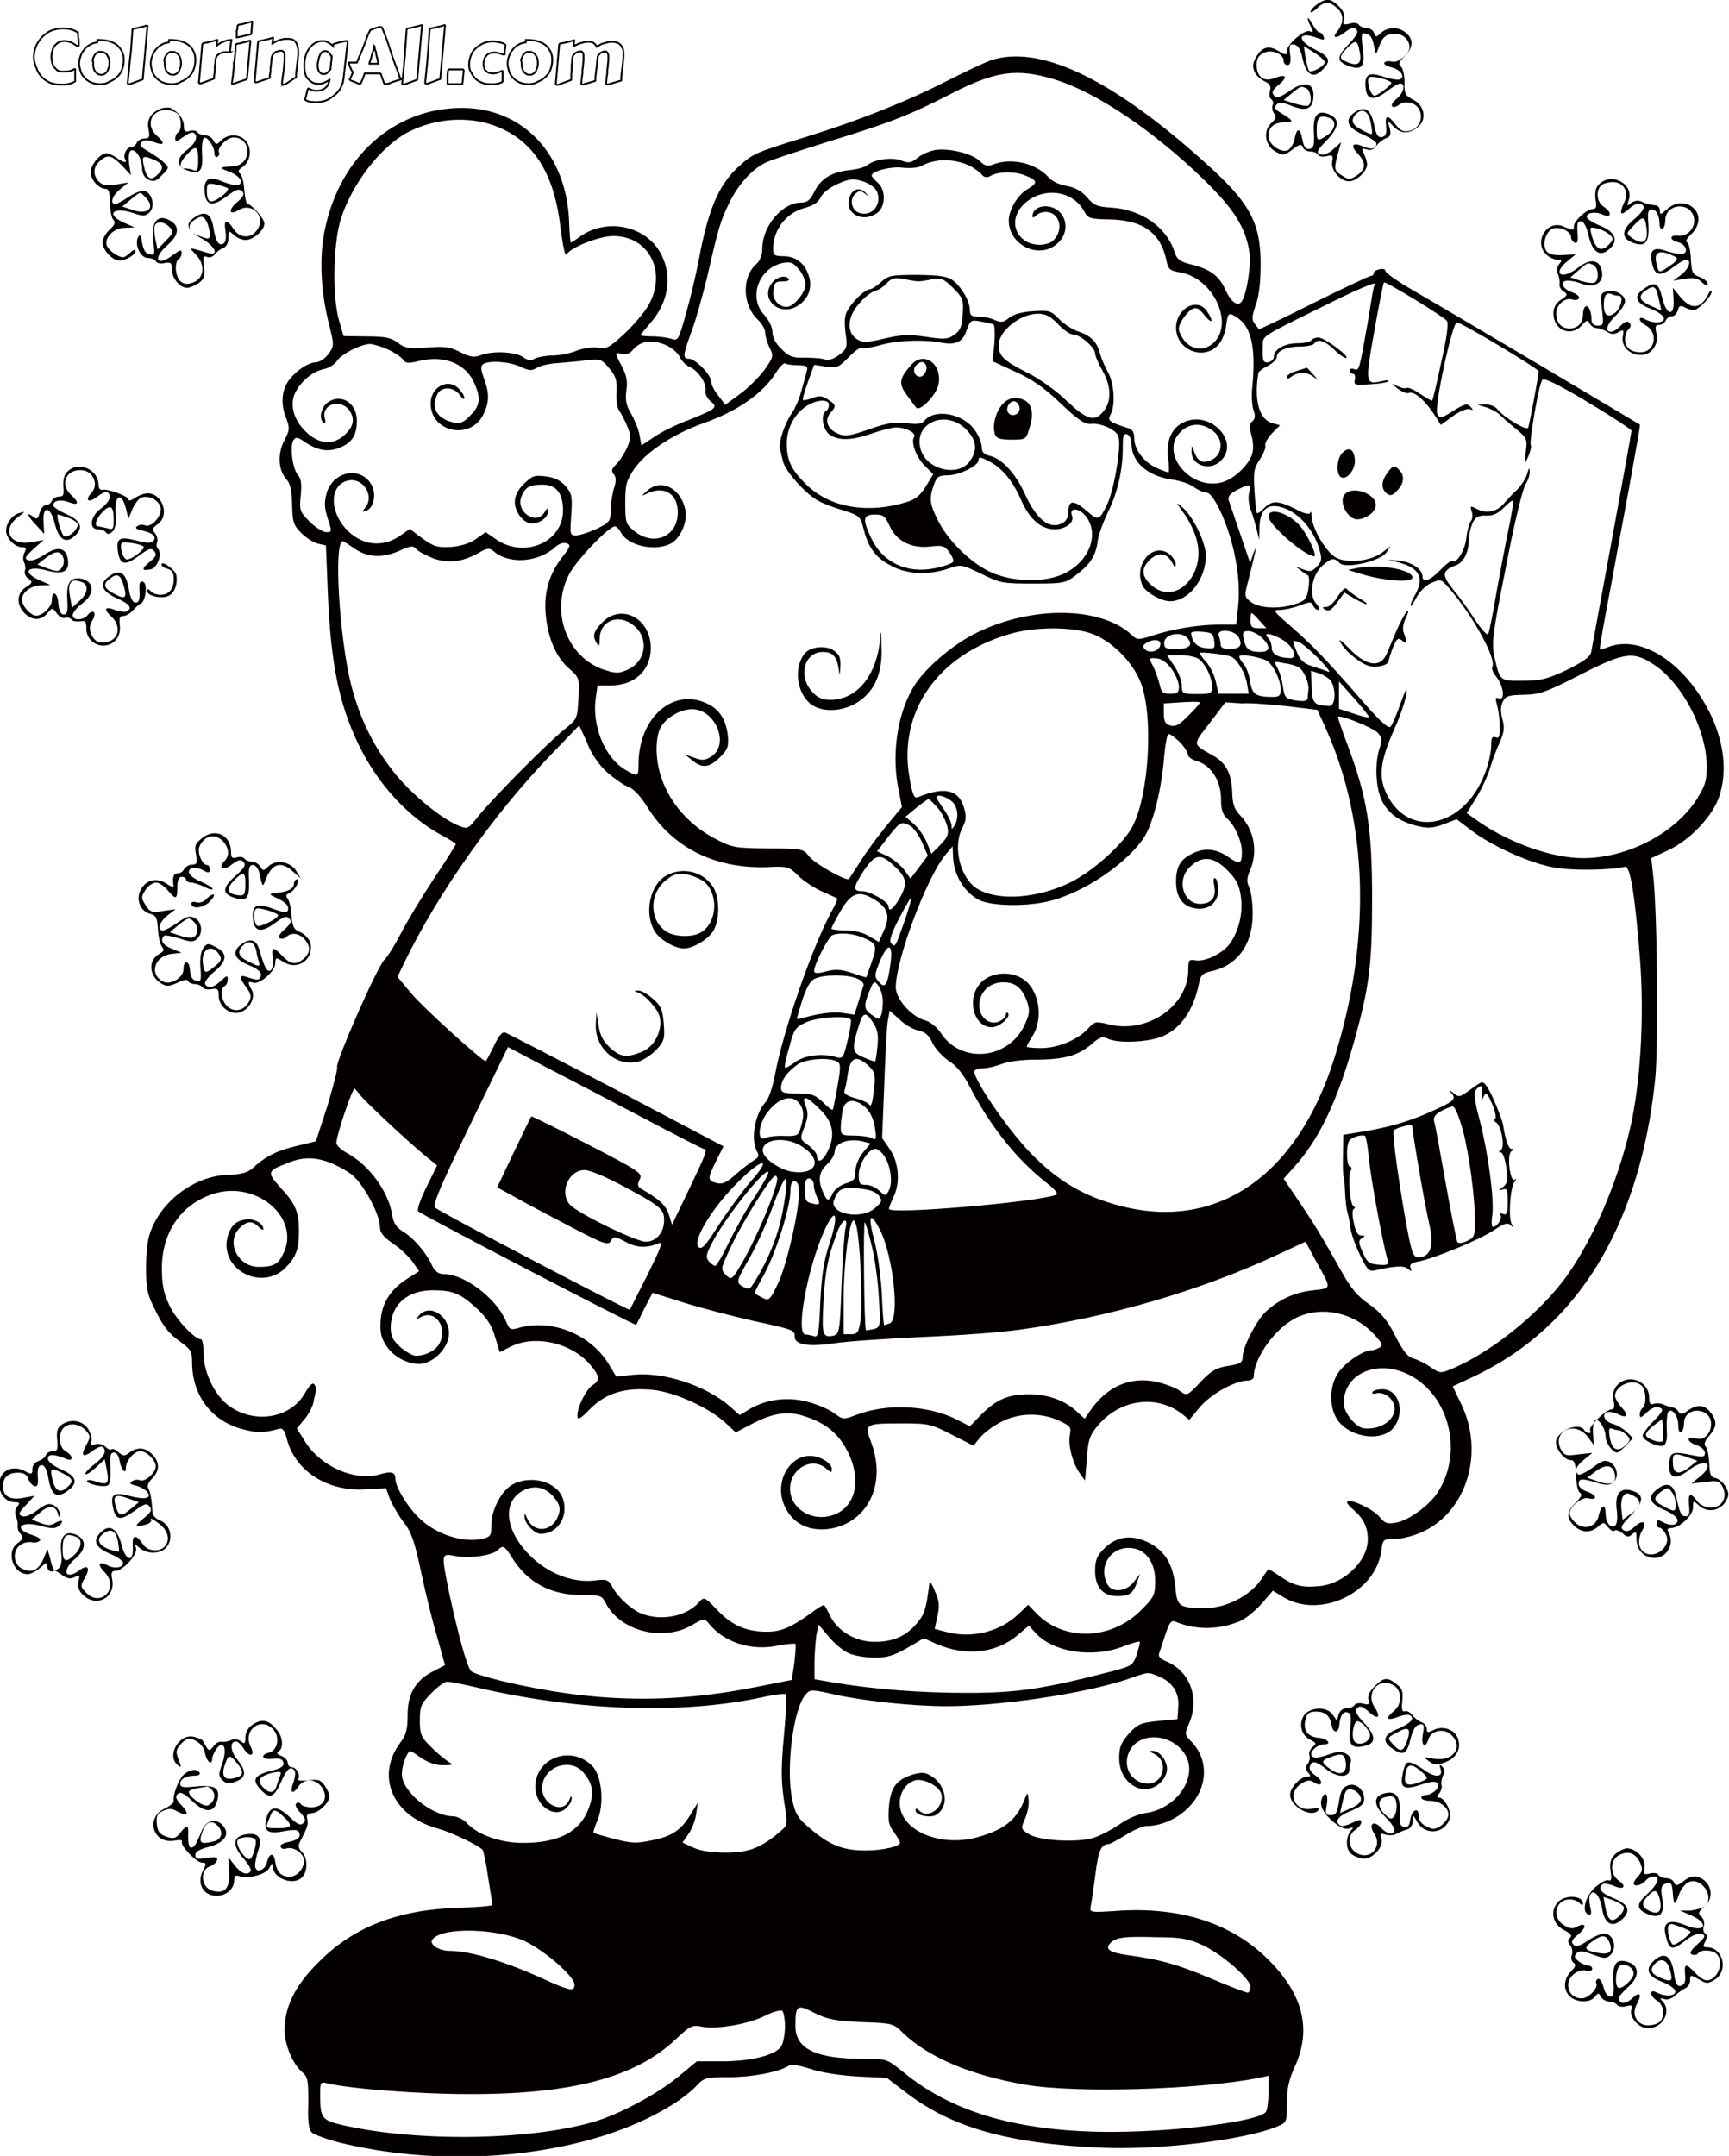 <svg xmlns="http://www.w3.org/2000/svg"  viewBox="0 0 480.6 599.2"><g stroke="#000" stroke-width=".5" stroke-miterlimit="10" fill="none"><path d="M9.4 16c0-.8.1-1.5.3-2.2.2-.7.4-1.3.8-1.9s.7-1.1 1.2-1.6 1-.9 1.6-1.3c.6-.4 1.2-.6 1.9-.8.7-.2 1.4-.3 2.2-.3.6 0 1.1 0 1.6.1s.9.2 1.2.3l.9.4.6.4v.7c0 .3 0 .6.1.9s0 .7.1 1v1c0 .1-.1.1-.2.1h-.2c-.1 0-.3-.1-.5-.3-.2-.1-.5-.3-.8-.5-.3-.2-.6-.3-1-.4-.4-.1-.8-.2-1.2-.2-.6 0-1.1.1-1.5.3-.5.2-.8.5-1.2.9s-.6.9-.7 1.4c-.2.5-.3 1.1-.3 1.8 0 .6.1 1.1.2 1.6s.3 1 .6 1.3.6.7.9.9c.4.2.8.3 1.3.3h1c.3 0 .6-.1.8-.1s.5-.1.8-.2c.2-.1.5-.2.8-.4h.1s.1 0 .1.1v3.3c-.3.2-.7.4-1 .5l-1.1.3c-.4.1-.8.1-1.1.1h-1.1c-1 0-1.9-.2-2.7-.5-.8-.4-1.6-.9-2.2-1.5s-1.1-1.4-1.5-2.4-.8-2-.8-3.1zM27.8 23.4c-1 0-1.8-.2-2.5-.5s-1.3-.7-1.8-1.3c-.5-.5-.9-1.1-1.1-1.8-.2-.7-.4-1.4-.4-2.1 0-.7.1-1.4.4-2.1.2-.7.6-1.3 1-1.8s.9-1 1.5-1.3c.6-.4 1.3-.6 2-.7.1 0 .2 0 .2-.1v-.6h.1c1.3 0 2.4.1 3.3.4.9.3 1.7.7 2.2 1.2s1 1.1 1.3 1.8.4 1.4.4 2.2c0 1-.2 1.9-.5 2.7s-.8 1.5-1.4 2c-.6.6-1.3 1-2.1 1.3-.8.6-1.7.7-2.6.7zm-1.9-5.7c0 .4 0 .7.1 1.1.1.4.2.7.4 1 .2.3.4.5.7.7.3.2.7.3 1.1.3.3 0 .6-.1.8-.2.2-.1.4-.3.6-.5.2-.2.3-.4.4-.7l.3-.8c.1-.3.1-.5.1-.8v-.7c0-.4-.1-.7-.2-1-.1-.3-.3-.6-.5-.9-.2-.3-.5-.5-.8-.6-.3-.2-.7-.2-1.1-.2-.4 0-.8.1-1 .4-.3.2-.5.5-.7.9s-.3.7-.4 1.1c.3.2.2.6.2.9zM36.4 14.2l.2-2.8.2-2.8c0-.2 0-.4.1-.5-.1 0 0-.1.1-.1.6-.1 1.3-.2 1.9-.4.6-.1 1.3-.3 1.9-.5h.1c.1 0 .1 0 .1.1l-1.3 14.6v.2c0 .1 0 .1-.1.1 0 0-.2.1-.3.1l-2.7 1-.3.1c-.1 0-.2.1-.4.1-.1 0-.2 0-.3-.1-.1 0-.1-.1-.1-.2v-.1c.1-.7.1-1.4.2-2l.2-2s.1-1.4.2-2.2.2-1.7.3-2.6zM47.7 23.4c-1 0-1.8-.2-2.5-.5s-1.3-.7-1.8-1.3c-.5-.5-.9-1.1-1.1-1.8-.2-.7-.4-1.4-.4-2.1 0-.7.1-1.4.4-2.1.2-.7.6-1.3 1-1.8s.9-1 1.5-1.3c.6-.4 1.3-.6 2-.7.1 0 .2 0 .2-.1v-.6h.1c1.3 0 2.4.1 3.3.4.9.3 1.7.7 2.2 1.2.6.5 1 1.1 1.3 1.8.3.7.4 1.4.4 2.2 0 1-.2 1.9-.5 2.7-.3.8-.8 1.5-1.4 2-.6.6-1.3 1-2.1 1.3-.9.6-1.7.7-2.6.7zm-1.9-5.7c0 .4 0 .7.1 1.1.1.4.2.7.4 1 .2.3.4.5.7.7.3.2.7.3 1.1.3.3 0 .6-.1.8-.2.2-.1.4-.3.6-.5.2-.2.3-.4.4-.7l.3-.8c.1-.3.1-.5.1-.8v-.7c0-.4-.1-.7-.2-1-.1-.3-.3-.6-.5-.9-.2-.3-.5-.5-.8-.6-.3-.2-.7-.2-1.1-.2-.4 0-.8.1-1 .4-.3.2-.5.5-.7.9-.2.4-.3.7-.4 1.1.2.2.2.6.2.9zM63.9 14.5h-1.1c-.3 0-.6 0-.9.1l-.9.3s-.5.4-.7.6c-.2.3-.3.6-.4 1 0 .5-.1.9-.1 1.2 0 .3-.1.6-.1.8v1.5c0 .2 0 .3-.1.5 0 .2 0 .4-.1.5v.8c0 .1 0 .1-.1.1l-.3.1-2.7 1-.3.1s-.2.1-.4.1c-.1 0-.2 0-.3-.1-.1 0-.1-.1-.1-.2l.9-10.2c0-.2 0-.4.1-.5 0-.1.1-.1.2-.2.6-.1 1.3-.2 1.9-.4.7-.1 1.3-.3 1.9-.5h.1v.4c0 .1 0 .2-.1.4 0 .2-.1.5-.1.8l1-.7c.4-.2.8-.4 1.1-.5.4-.1.8-.3 1.1-.3.4-.1.7-.1.9-.1l-.4 3.4zM65 18.5l.3-2.8c.1-.9.2-1.9.2-2.8 0-.2 0-.4.1-.5 0-.1.1-.1.2-.2.6-.1 1.2-.2 1.8-.4.6-.1 1.3-.3 1.8-.5h.1c.1 0 .1 0 .1.1l-.9 10c0 .2 0 .4-.1.5 0 .1-.1.1-.2.2l-1.8.6c-.6.2-1.2.4-1.9.7h-.1c-.1 0-.1 0-.1-.1v-.3c0-.2 0-.4.1-.7 0-.3 0-.6.1-.9s.1-.7.1-1l.1-1c.1-.4.1-.6.1-.9zm.8-8.1v-1.9c.2-.3.2-.5.2-.9 0-.2 0-.4.1-.5 0-.1.1-.1.2-.2.6-.1 1.2-.2 1.8-.4.6-.1 1.3-.3 1.8-.5h.1s0 .1.1.1l-.2 2.8c0 .2 0 .4-.1.5 0 .1-.1.1-.2.2-.6.1-1.2.2-1.8.4-.6.1-1.2.3-1.9.4h-.1zM79.5 23.3l-.3.1c-.1 0-.2.1-.4.1-.1 0-.2 0-.3-.1-.1 0-.1-.1-.1-.2v-.2c0-.4.1-.7.1-.9 0-.3.1-.5.1-.7 0-.2 0-.4.1-.6 0-.2 0-.5.1-.7 0-.3.1-.6.1-1s.1-.9.1-1.4c0-.3.1-.7.1-1.1v-1.6c0-.2-.1-.3-.2-.5l-.3-.3s-.3-.1-.5-.1-.4 0-.7.1c-.3.1-.6.2-.8.3s-.5.4-.7.6c-.2.3-.3.6-.4.9 0 .5-.1.9-.1 1.3s-.1.7-.1.9c0 .3 0 .5-.1.6v1c0 .2 0 .4-.1.5 0 .2 0 .4-.1.5v.8c0 .1 0 .1-.1.1l-.3.1-2.7.9-.3.1s-.2.1-.4.1c-.1 0-.2 0-.3-.1-.1 0-.1-.1-.1-.2l.9-10.5c0-.2 0-.4.1-.5 0-.1.1-.1.2-.2.6-.1 1.3-.2 1.9-.4.7-.1 1.3-.3 1.9-.5h.1v.4c0 .1 0 .2-.1.4 0 .2-.1.5-.1.8.5-.3.9-.5 1.3-.7.4-.2.8-.3 1.2-.4.4-.1.7-.2 1-.2h.9c1 0 1.7.3 2.1.9.4.6.7 1.5.7 2.6v1l-.5 4.4c0 .3-.1.6-.1.8v1c0 .1 0 .1-.1.1l-.3.1-2.4 1.6zM95.5 21.8c-.1.7-.2 1.3-.5 1.9-.2.6-.5 1.1-.9 1.6s-.8.9-1.3 1.3-1 .7-1.5 1c-.5.3-1.1.5-1.6.6-.6.1-1.1.2-1.6.2h-.9s-.6-.1-.9-.1c-.3-.1-.6-.1-.8-.2-.3-.1-.5-.2-.7-.4 0 0 0-.2.1-.4s.1-.4.2-.7l.2-.9.2-.8c0-.1.1-.2.1-.2l.1-.1h.1l.6.3c.2.1.4.2.6.2.2.1.4.1.6.1h.8c.5 0 .9-.1 1.3-.3s.7-.4 1-.7.5-.6.6-1c.2-.4.3-.7.3-1-.5.3-1 .6-1.5.8s-1 .3-1.5.3c-.7 0-1.3-.1-1.8-.4-.5-.3-.9-.7-1.3-1.1s-.6-1-.7-1.6c-.2-.6-.2-1.3-.2-1.9 0-.5 0-1.1.1-1.6s.2-1.1.4-1.6.4-1 .7-1.4c.3-.4.6-.8 1-1.2.4-.3.8-.6 1.3-.8.5-.2 1-.3 1.5-.3.6 0 1.1.1 1.6.4.5.3 1 .6 1.4 1v-.3c0-.1 0-.1.1-.2l.1-.1c.1 0 .2 0 .3-.1.1 0 .2 0 .4-.1.2 0 .4-.1.7-.2l.9-.2s.7-.1 1-.2h.2c.2 0 .3.1.3.4v.2l-1.1 9.8zm-3.4-6.2l-.3-.5-.4-.5s-.3-.2-.5-.3c-.2-.1-.4-.1-.6-.1-.3 0-.5.1-.8.3-.2.2-.5.5-.6.9-.2.4-.3.8-.4 1.3-.1.5-.2 1-.2 1.5 0 .3 0 .6.1.9.1.3.1.5.3.8s.3.4.5.5c.2.1.4.2.7.2.4 0 .8-.1 1.1-.4.3-.3.6-.6.9-1v-.5c0-.2 0-.4.1-.7 0-.3 0-.6.1-1 0-.4.1-.8.1-1.4h-.1zM97.2 22.1l.3-.6.3-.7.3-.7c-.1-.2-.2-.4-.4-.6-.1-.2-.2-.4-.3-.7l-.3-.7c-.1-.2-.1-.4-.1-.7h2.2l.5-1.2c.1-.4.3-.7.5-1.1.1-.4.3-.8.5-1.2.1-.4.3-.8.5-1.3.3-.8.6-1.6.8-2.2s.5-1.2.8-1.8l.1-.2c.1-.1.1-.1.2-.1s.1-.1.2-.1.1 0 .2-.1c0 0 .1 0 .3-.1l.6-.2.7-.2c.2 0 .4-.1.5-.1h.2c.1 0 .2 0 .3.1.1.1.2.2.2.3.3.8.7 1.8 1.1 2.8.4 1 .7 2.1 1.1 3.3.2.6.4 1.3.6 1.8s.4 1.1.6 1.7.4 1.1.6 1.6c.2.5.4 1.1.6 1.7l.2.6c.1.1.1.3.2.3s.1.1.1.2l.1.1s-.1.1-.2.1l-2.2.7-.5.2-.5.2c-.2 0-.3.1-.4.1h-.7c-.1 0-.2 0-.2-.1l-.1-.2-.2-.6c-.1-.2-.1-.4-.2-.5l-.2-.6c-.1-.2-.1-.4-.2-.7l-.1-.1c-.1 0-.1 0-.2-.1h-4.2c-.2.5-.4 1-.5 1.4l-.6 1.3c0 .1 0 .1-.1.1l-.2.1h-.1c-.7-.2-1.2-.5-1.7-.7-.3 0-.7-.2-1-.5zm6.9-9.2c-.2.6-.3 1.2-.5 1.7s-.3.9-.4 1.3c-.1.4-.2.7-.3 1-.1.3-.2.5-.2.6v.2h2.5c-.1-.3-.2-.7-.2-1-.1-.3-.2-.7-.3-1.1-.1-.4-.2-.8-.2-1.2-.3-.5-.3-1-.4-1.5zM112.6 14.2l.2-2.8.2-2.8c0-.2 0-.4.1-.5 0-.1.1-.1.2-.2.6-.1 1.3-.2 1.9-.4.6-.1 1.3-.3 1.9-.5h.1c.1 0 .1 0 .1.1l-1.3 14.8v.2c0 .1 0 .1-.1.1 0 0-.2.1-.3.1l-2.7 1-.3.1c-.1 0-.2.1-.4.1-.1 0-.2 0-.3-.1-.1 0-.1-.1-.1-.2v-.1c.1-.7.1-1.4.2-2l.2-2c.1-.7.1-1.4.2-2.2s.2-1.8.2-2.7zM119 14.2l.2-2.8.2-2.8c0-.2 0-.4.1-.5 0-.1.1-.1.2-.2.6-.1 1.3-.2 1.9-.4.6-.1 1.3-.3 1.9-.5h.1c.1 0 .1 0 .1.1l-1.3 14.6v.2c0 .1 0 .1-.1.1 0 0-.2.1-.3.1l-2.7 1-.3.1c-.1 0-.2.1-.4.1-.1 0-.2 0-.3-.1-.1 0-.1-.1-.1-.2v-.1c.1-.7.1-1.4.2-2l.2-2c.1-.7.1-1.4.2-2.2.1-.7.1-1.6.2-2.5zM124.4 23.3v-2.4c0-.2 0-.5.1-.9 0-.2 0-.4.1-.5 0-.1.1-.1.2-.2h3.8c.1 0 .1 0 .2.1 0 0 .1.1.1.2l-.3 3.2c0 .2-.1.4-.1.5 0 .1-.1.1-.2.1h-3.8c-.1 0-.1-.1-.1-.1zM130.4 17.9c0-.9.2-1.7.5-2.5s.8-1.5 1.4-2c.6-.6 1.3-1 2.1-1.4.8-.3 1.7-.5 2.6-.5.6 0 1.2.1 1.6.2.5.1.8.2 1.1.3.3.1.5.2.6.3l.2.2v.3c0 .2-.1.4-.1.7l-.1.8v.8s-.1.1-.2.1-.2 0-.4-.1l-.6-.2c-.2-.1-.5-.1-.8-.2-.3-.1-.6-.1-1-.1-.5 0-.9.1-1.2.2-.4.2-.7.4-.9.7-.3.3-.5.6-.6 1-.1.4-.2.8-.2 1.3s.1.9.2 1.2c.1.3.3.6.6.8.2.2.5.4.9.5s.7.1 1 .1c.4 0 .8-.1 1.2-.2.4-.1.8-.3 1.2-.5h.1s.1 0 .1.1v2.9c-.2.2-.5.3-.8.4-.3.1-.6.2-.9.2-.3.1-.6.1-.9.1h-.9c-.8 0-1.5-.1-2.2-.4-.7-.3-1.3-.6-1.8-1.1-.5-.5-.9-1.1-1.2-1.7-.5-.7-.6-1.5-.6-2.3zM146.9 23.4c-1 0-1.8-.2-2.5-.5s-1.3-.7-1.8-1.3c-.5-.5-.9-1.1-1.1-1.8-.2-.7-.4-1.4-.4-2.1 0-.7.1-1.4.4-2.1.2-.7.6-1.3 1-1.8s.9-1 1.5-1.3c.6-.4 1.3-.6 2-.7.1 0 .2 0 .2-.1v-.6h.1c1.3 0 2.4.1 3.3.4.9.3 1.7.7 2.2 1.2s1 1.1 1.3 1.8c.3.7.4 1.4.4 2.2 0 1-.2 1.9-.5 2.7-.3.8-.8 1.5-1.4 2-.6.6-1.3 1-2.1 1.3-.9.6-1.8.7-2.6.7zm-1.9-5.7c0 .4 0 .7.1 1.1.1.4.2.7.4 1 .2.3.4.5.7.7.3.2.7.3 1.1.3.3 0 .6-.1.8-.2.2-.1.4-.3.6-.5.2-.2.3-.4.4-.7l.3-.8c.1-.3.1-.5.1-.8v-.7c0-.4-.1-.7-.2-1-.1-.3-.3-.6-.5-.9-.2-.3-.5-.5-.8-.6-.3-.2-.7-.2-1.1-.2-.4 0-.8.1-1 .4-.3.2-.5.5-.7.9-.2.4-.3.7-.4 1.1.2.2.2.6.2.9zM169.6 23.3l-.3.1c-.1 0-.2.1-.4.1-.1 0-.2 0-.3-.1-.1 0-.1-.1-.1-.2v-.2c0-.5.1-.9.1-1.2 0-.3.1-.6.1-.8s0-.3.1-.4v-1c0-.2 0-.4.1-.7 0-.3.1-.7.1-1.2l.1-.8v-1.5c0-.2-.1-.4-.2-.6-.1-.2-.2-.3-.3-.4-.1-.1-.3-.1-.5-.1-.1 0-.3 0-.5.1l-.6.3c-.2.1-.4.3-.6.6-.2.2-.3.5-.3.9-.1.8-.2 1.5-.2 2-.1.6-.1 1.1-.2 1.5 0 .4-.1.8-.1 1 0 .3-.1.5-.1.7v1c0 .1 0 .1-.1.1l-.3.1-2.4.7-.3.1c-.1 0-.2.1-.4.1-.1 0-.2 0-.3-.1-.1 0-.1-.1-.1-.2v-.2c0-.5.1-.9.1-1.2 0-.3.1-.6.1-.8 0-.2 0-.3.1-.4v-1c0-.2 0-.4.1-.7 0-.3.1-.7.1-1.2l.1-.8v-1.5l-.1-.6c-.1-.2-.2-.3-.3-.4-.1-.1-.3-.1-.5-.1-.1 0-.3 0-.6.1l-.7.3-.6.6c-.2.3-.3.6-.3.9-.1.5-.1.9-.1 1.2 0 .3-.1.6-.1.8v1.6c0 .2 0 .4-.1.6v1.7s0 .1-.1.1l-.1.1-.3.1-2.7 1-.3.1s-.2.1-.4.1c-.1 0-.2 0-.3-.1-.1 0-.1-.1-.1-.2l.9-10.5c0-.2 0-.4.1-.5 0-.1.1-.1.2-.2.6-.1 1.3-.2 1.9-.4.6-.1 1.3-.3 1.9-.5h.1v.1l-.1 1.5c.3-.1.5-.3.9-.4.3-.2.6-.3 1-.4.3-.1.7-.2 1.1-.3.4-.1.7-.1 1.1-.1.5 0 .9.1 1.3.3.4.2.7.6 1 1.1.3-.2.6-.4 1-.6.3-.2.7-.3 1.1-.4l1.1-.3s.7-.1 1.1-.1c.4 0 .8.1 1.2.2s.7.3 1 .6c.3.3.5.6.7 1.1.2.4.2 1 .2 1.6v1l-.5 4.4c0 .3-.1.6-.1.8v1c0 .1 0 .1-.1.1l-.3.1-2.7.8z"/></g><path d="M366.1 1.2c-1 .7-1.8 1.6-1.8 2.1 0 .4.7 0 1.7-.9 2.1-2.1 3.7-2.1 5.9.1 1.7 1.7 1.6 4-.3 6.4-1.5 1.8-.1 1.9 2.2.1 1.7-1.3 2.5-1.6 3.2-.8.7.7.1 1.7-2.2 4.2-3.3 3.4-3.3 4.7 0 5.9 3.7 1.4 4.7.3 4-4.7-.5-4.2-.4-4.6 1-4.2 1.1.2 1.7 1.2 2.1 3.2.4 2.4.6 2.7 1.1 1.2 1.2-3.4 2-4.2 4.3-4.4 2.3-.3 4.5 1.5 4.5 3.7 0 1.9-3.3 4.6-5 4-.8-.2-1.7-.1-2 .3-.3.4.6 1 1.9 1.3 2.6.6 4.1 2.7 2.3 3.4-.6.2-2.7-.2-4.5-.8-4.1-1.4-5.3-.6-4.9 3.2.3 3.3 2.3 3.6 5.9.9 1.5-1.2 3.2-2.2 3.7-2.2 1.6 0 1 2.6-.9 4.2-1.1.8-1.7 1.8-1.3 2.2.3.3 1.2.1 1.9-.5s2.1-.8 3.2-.5c3.9 1 3.8 6.7-.1 7.7-1.7.5-2.6.2-4-1.6-2.3-3-3.1-2.8-2.7.4.2 2-.1 2.8-1.2 3-1 .2-1.6-.6-2.1-3.2-.9-4.5-2.6-5.6-5.4-3.7-3 2-2.2 4.3 2.3 6.2 2 .9 3.7 2 3.7 2.5 0 1.5-1.5 1.8-3.7.8-2.9-1.3-3.7-.3-1.5 2 2.4 2.5 2.3 4.4-.3 6.1-1.9 1.2-2.2 1.2-4.2-.1-2.2-1.4-2.2-1.7-.7-7.1l.6-2.1-2.2 2c-1.4 1.2-2.7 1.7-3.6 1.4-1.2-.5-1-1 1.6-3.7 3.6-3.7 3.9-6 1.1-7.3-3.4-1.6-4.8 0-4.5 4.9.2 3.5 0 4.3-1.2 4.6-1 .2-1.6-.5-2-2.7-.6-3.4-1.6-3.3-2.2.2-.3 1.2-1.2 2.6-1.9 2.9-2 .7-5.3-1.7-5.3-3.9 0-2.6 1.5-3.9 4.6-3.9 2.7-.1 2.4-.4-1.8-3-1.1-.7-1.2-1.2-.6-1.9.7-.8 1.7-.7 4.4.4 4.1 1.6 5.9.7 5.9-3.1 0-3.5-2.7-3.9-6.7-1.1-2.6 1.8-3.5 2.1-4.3 1.2-.7-.8-.5-1.4 1.3-2.9 2.7-2.2 2.2-3.2-1.1-1.9-3 1.2-5-.3-5-3.7 0-1.7.6-2.7 2-3.3 2.2-1.1 5.5.3 5.5 2.2 0 .7.5 1.2 1.1 1.2.7 0 1-.9.7-3-.3-2.6-.2-2.9 1.2-2.7 1 .2 1.7 1.3 2.2 3.6 1 4.7 2.9 6 5.4 3.6 2.7-2.6 2.4-3.7-1.8-5.8-5.4-2.7-4.8-5.3.7-3.2 1.7.6 2 .5 1.6-.4-.2-.7-.7-1.2-1.2-1.2-.3 0-1.2-1-1.9-2.3-.7-1.2-1.2-1.9-1.3-1.6 0 .4.4 1.5.9 2.4.7 1.4.7 1.7-.3 1.2-1.5-.6-6.4 3.6-6.4 5.5 0 1.2-.3 1.2-2.5-.1-2.8-1.7-4.7-.9-6.4 2.4-1.2 2.3 0 4.8 2.9 6.2 1.2.6 1.7 1.2 1.3 2.6-.3 1-.1 2.1.4 2.3.4.3.7 1.1.3 1.7-.2.7 0 1.7.5 2.3.7.8.4 1.5-.8 2.6-2.4 2.1-1.8 6.3 1.1 7.9 2.1 1.2 2.4 1.2 4.7-.5 2-1.5 2.5-1.7 2.9-.7.3.7 1.2 1.2 2.1 1.2.9 0 1.9.4 2.2.9.2.5 1.3.7 2.4.4 1.6-.4 1.8-.2 1.5 1.5-.5 2.3 2.2 5.5 4.7 5.5 2 0 5-2.8 5-4.7 0-.7-.4-2-.9-3-.7-1.4-.7-1.6.7-1.2 1.2.4 2.1.1 2.8-1 .6-.8 1.7-1.7 2.7-2.1 1.2-.4 1.4-1.1 1-2.7l-.6-2.2 1.7 1.7c2 2 4 2.1 6.5.3 2.8-2 2.2-6.2-1.1-7.8-2.2-1.1-2.5-1.7-2.4-4.8 0-1.9-.4-3.9-1-4.4-.7-.7-.6-1.2 1-2.8 2.4-2.4 2.6-4.7.5-6.5-2-1.8-5-1.8-7-.1-1.3 1.3-1.5 1.3-2 0-.2-.7-1.2-1.3-2-1.3-.9 0-1.8-.4-2.2-.9-.2-.5-1.4-.7-2.6-.3-1.7.4-2 .2-1.5-1.2.3-1.2-.1-2.3-1.6-3.8-2.1-2-3.3-2.2-5.9-.4zm11.8 13c.7 3.3-.2 4.3-3.1 3.2-2.7-1.1-2.7-1.5-.4-4 2.4-2.4 2.9-2.4 3.5.8zm-9.7 2.9c.4 1.1-3.6 3.3-4.3 2.6-.3-.3-.7-1.9-1-3.7l-.5-3.2 2.7 1.7c1.5.9 2.9 2.1 3.1 2.6zm18.5 5.8c.5.4-3.6 3.6-4.6 3.7-1.1 0-2.3-3.8-1.6-5 .4-.7 5 .3 6.2 1.3zm-23.7 1.6c1.4.5 1.8 4.1.7 4.8-.4.3-2.1 0-3.8-.5l-3.1-1 2.2-1.8c2.8-2.2 2.4-2.1 4-1.5zm18 9.5c.3 1.6.5 3 .3 3.2-.2.2-1.4-.3-2.8-1.1-2.7-1.4-3.2-2.7-1.6-4.4 1.8-1.8 3.5-.8 4.1 2.3zm-11.4-1.2c2 .7 1.6 3.3-.7 4.8-2.7 1.8-2.9 1.7-2.9-1.4 0-3.7.8-4.4 3.6-3.4zM275.3 16.8c-1.6.6-7.2 3.2-12.5 5.9-11.2 5.7-24.1 10.8-38.9 15.4-14.3 4.4-14.6 4.6-18.8 8.4-5.4 5-8.3 11.9-10.9 25.9-.7 3.8-2.3 10.5-3.5 14.7-2 7.1-2.2 7.7-3.9 7.1-1-.3-3.3-.7-5.2-.7-2 0-3.6-.2-3.6-.3s1.2-1.6 2.6-3.2c5.2-5.8 6.4-13.1 3.2-19.3-4-7.9-15-10.3-22.5-5-1.2.9-2.4 1.7-2.6 1.7-.2 0-.4-2.6-.5-5.8-.7-18.8-12.9-31.7-30-31.6-18.6.1-33.7 13.5-37.9 33.8-1.6 7.6-1.2 17.1 1.2 26.5 1.4 5.7 1.4 5.8-.2 8.1-.9 1.2-2.5 2.3-3.5 2.3-1.9 0-5.1 2-7.2 4.6-2.2 2.6-2.7 6.7-1.2 10.5 1.2 3.2 1.2 3.6-.4 6.7-1.9 3.7-1.7 8.2.7 10.8 1 1.1 1.4 3.2 1.5 6.9.1 4.7.3 5.7 2.5 7.9 1.3 1.3 3.4 2.7 4.7 3l2.2.5.5 12.6c.8 20.2 3.1 31.3 8.5 42.6 5.4 11.2 14 20.5 23.5 25.5 2 1.1 3.6 2.1 3.6 2.3 0 .2-2.7 4.6-6.1 9.6-3.3 5-7.4 11.8-9.1 15.1-1.7 3.3-3.8 6.7-4.7 7.5-1.9 1.8-13.6 28.4-13.1 29.8.2.5-1.1 5.4-2.7 10.8l-3.2 9.8-5.4 1.3c-5.5 1.3-8.6 2.9-12.1 6.1-1.4 1.3-3.2 1.8-6.7 1.9-8.7.2-17.5 6.2-21.2 14.4-1.3 2.9-1.7 5.5-1.8 10.9 0 6.4.2 7.7 2.7 12.6 2 4.1 3.7 6.3 6.4 8.2 3.4 2.4 3.7 3 3.7 6.1 0 8.9 5.2 16 13.6 18.4 4.4 1.2 6.2 1.2 10.6 0 1-.3 1.6.6 2.2 3.1 2.4 8.8 11.5 14.5 22 13.7l5.5-.3 1 2.8c.6 1.5 2.2 4.4 3.7 6.4 2.3 2.9 3.2 5.4 5 13.9 1.2 5.7 3.2 13.9 4.5 18.2l2.2 7.9-3.3 1.7c-4.9 2.5-7.1 6.2-7.1 12.2 0 3.9-.4 5.5-2 7.6-7 9.3-2.2 20.5 10.4 23.9 3.9 1.1 11.6 4.8 12.5 6 .2.4 1 3.9 1.5 7.7l1.2 7.5c0 .3-4 .7-9.1.8-17 .5-29.4 5.2-39.2 15.1-6.5 6.4-9.5 12.4-9.5 18.9 0 4 2.2 9.4 4.9 11.7 1.6 1.4 1.7 2.4 1.7 8.6-.2 5.1.1 7.3 1 8.2.7.6 4.2 1.9 7.8 2.8 22 5.4 47.5 5.2 69.4-.8 12.6-3.4 24.5-9.5 29.9-15.2 1.8-2 2.6-2.2 8.7-2.2 6.4 0 13.6-1.3 16.6-3.1 1-.6 2.9-.2 6.2.8 2.8 1 8 1.8 13 2.1l8.2.4 5.5 4.2c12.6 9.6 28.4 14.1 54.1 15.2 16.2.7 39.5-2.1 48.7-5.8 2.9-1.2 2.9-1.2 2.9-6.6 0-4.1.6-6.6 2.2-10.1 4.8-10.5 2.3-20.3-7.7-30.1-9.9-9.7-23.7-14.2-40.5-13.3-8.9.6-8.9.6-8.5-1.3.2-1 .8-5 1.3-8.9.8-6.6 1.6-8.2 3.7-8.3.4 0 2.6-1.2 4.7-2.5 2.2-1.4 4.8-2.5 5.8-2.5 3.8 0 8.2-1.8 11.3-4.8 5.7-5.4 6.2-13.3 1.3-18.5-2.1-2.2-2.1-2.2-.7-5.4 2.9-7 .1-14.4-6.5-17.1-1.7-.7-2.2-1.4-1.9-2.2.2-.7 1.1-3.2 1.8-5.4 1-3.1 1.6-3.9 2.7-3.4 5.8 2.4 12 2.3 17.9-.1 1.6-.7 4.2-2.8 6-4.8l3.2-3.7 3.3 2c10.1 5.7 25-1.4 26.8-12.7.5-3.7.5-3.7 4-3.7 1.8 0 5.3-.9 7.6-2 12.3-5.7 17.2-22.2 10.6-35.6l-2.3-4.8 6-2.8c8.7-4.2 15.7-9.1 22.4-15.8 15.5-15.6 25-38.4 27.9-67 .9-9.2.6-46.2-.6-56.6l-.5-4.6 4.5-2.1c6.2-2.8 12.6-9.6 14.4-15.1 2.2-6.7 1.4-14.6-2.3-22.5-6.9-14.3-19.2-22.5-28.5-19-1.2.5-2.3.7-2.4.7-.2-.2 1.4-8.9 3.4-19.4 1.9-10.6 4.6-24.5 5.7-31 1.2-6.6 2.2-12 2-12.1-.6-.4-54.1-32.2-62.5-37-4.5-2.6-8.2-5.1-8.2-5.7 0-1.1-3.3-.4-3.3.7 0 .4-.3.7-.8.7-.4 0-7.6 3.4-15.9 7.5-8.3 4.2-15.1 7.4-15.2 7.3-.1-.2-.6-.8-1.2-1.6-.8-1.1-.7-2.1.3-5 .9-2.3 1.4-6.3 1.4-11.1.1-12-3-17.6-16.1-29.2-25.8-23.1-45.6-32.3-59-27.8zm17.9 5.3c11.5 3.5 27.5 14.3 41.5 27.9 8.3 8.1 11.6 13.3 12.6 20.2.5 3.4-.7 11.3-2.1 13.5-1.1 1.7-3 .3-4.6-3.2-1.7-3.8-4.2-5.7-9.5-7-3.2-.8-4-1.4-4.7-3.7-2.2-6.7-9.2-11.6-17.5-12.1-3.9-.2-4.9-.7-6.7-2.8-1.5-1.8-3.2-2.7-5.6-3.2-2-.3-4.2-1.3-5.2-2.5-3.5-3.8-10.1-5.4-15-3.6-1.8.7-2.6.6-4-.8-2.2-2.2-8.8-3.7-12.5-3.1-1.6.3-3.7 1.2-4.9 2.2-1.7 1.4-2.5 1.5-4.5.7-2.6-1-7.5-.3-9.4 1.3-.7.6-3 1.2-5.2 1.4-4.9.6-7.8 2.4-9.6 6.1-1.1 2.2-1.9 2.9-3.6 2.9-5.2 0-10.7 6.4-10.8 12.6 0 1.9-.6 3.6-1.7 4.5-4.1 3.7-3.8 11.4.4 15.4 1.2 1.1 2.1 2.7 2.1 3.7s.6 2.8 1.2 4.1c1.2 2.3 1.1 2.6-1.4 6.2-1.5 2-4.6 5.1-6.8 6.7l-4.1 3-1.9-2.5c-1.1-1.3-2-3.1-2-3.9 0-1.9-4.4-6.4-6.2-6.4s-1.7-.9.8-7.8c1.2-3.2 3-9.8 4.2-14.6 3.2-14.1 3.8-16 6.2-20.9 2.5-5.1 6.2-9.2 9.9-11.1 1.2-.7 9-3.2 17.2-5.8 18-5.5 23-7.5 34.7-13.5 12.3-6.3 18.2-7.1 28.7-3.9zm-153.2 13.9c9.1 4.4 14.2 13.2 15.8 27.3.7 5.3 1.3 8.2 1.7 7.4 1.2-2 9.1-5.1 13-5.1 10 0 15.1 10.2 9.6 19.5-1.2 2-4.2 5.5-6.7 7.8-4 3.7-4.9 4.2-7.3 3.7-1.6-.2-4.1.2-5.9.9-1.7.7-4.7 1.3-6.5 1.3-1.8 0-4 .4-4.9.8-1.2.7-2.1.6-3.5-.4-2.3-1.5-8.5-1.7-11.6-.5-1.9.7-2.9.6-5.7-.8-2.9-1.5-4.5-1.7-9.3-1.3-5.1.3-6.2.2-8.2-1.4-1.9-1.4-3.6-1.7-8.7-1.7l-6.3-.1-1.2-4.1c-2-6.8-1.7-21.4.4-28.3 3.1-9.9 11.1-20.2 18.6-24.2 8.4-4.4 18.8-4.7 26.7-.8zm129.6 10.1c1.2.6 2.6 1.7 3.2 2.3.8 1 1.5 1.1 2.7.4 2.2-1.2 6.9-1.2 9.8.1 3.2 1.3 3.2 2 .1 3.8-2.6 1.6-5 5.7-5 8.6 0 6.9 8.6 11 13.6 6.3 2.7-2.4 2.9-6.3.5-8.7-2.6-2.6-7.5-1.8-7.5 1.2 0 .5.4.4 1-.2.6-.6 1.7-1 2.7-1 3.7 0 5.1 4.7 2.3 7.7-1.7 1.9-6.2 1.9-8.5 0-2.9-2.3-3.1-6.1-.6-9.1 4.9-5.7 14.1-5.1 17.5 1.3 1 1.9 1.6 2.1 7.2 2.2 9.1.2 14.1 3.7 15.7 11.7.4 2.1 1 2.6 3.7 3 9.6 1.6 15.5 15.1 8.7 20.1-2.8 2-6.4 1.1-8.2-2.2-1.1-2-1.1-2.5 0-4.5.7-1.2 1.9-2.6 2.7-3.1 1.2-.7 1.9-.5 3.6 1.6 2.2 2.7 2.7 1.9.7-1.1-2.7-4-8.6-.8-8.6 4.6 0 6.1 7.5 9.2 11.6 4.9 1.1-1.1 2.1-3.5 2.3-5.4.5-3.8.7-4 3.4-2.1 3.7 2.6 4.9 8.5 3.9 19-.3 2.2-.1 5.2.3 6.4.6 1.6.5 2.5-.3 3.2-.8.7-.8 1.6-.3 3.7.5 1.6.7 3.8.3 5.2-.9 3.3-5.5 7.6-9.1 8.2-8.7 1.7-16.6-8.6-10.9-14.1 2.5-2.6 6.1-2.7 9.1-.3 2.9 2.2 2.7 6.4-.2 7.9-2.6 1.3-4 .7-5-2-.7-2-.8-2.1-.8-.4-.2 4.1 5.2 5.8 8.2 2.7 5.2-5.2-2.7-13.8-10-10.8-3.7 1.5-5.3 5.1-4.7 10.1.3 2.2.3 4 .1 4-.2 0-1.7-.5-3.2-1.2-3.5-1.5-6.3-5.1-6.3-8.2 0-1.5-.5-2.6-1.4-2.8-5.7-1.8-6.1-2.2-5.2-3.9 1.4-2.6 1-8.7-.7-11.7-.8-1.4-1.8-3.7-2.2-5.1-.8-3.3-2.6-5.2-6.2-6.3-1.7-.6-4-2.2-5.3-3.5-2.1-2.2-2.6-2.4-7.2-2.1-3.2.2-5.5.9-6.7 1.9-1.4 1.2-2 1.3-3.8.6-1.1-.6-3.2-1-4.5-1-2 0-2.5-.3-2.5-1.7 0-2.5-2.1-6.2-4.5-8.2-1.7-1.3-3.5-1.6-10.1-1.7-7.3 0-8.2.2-10.1 2-1.2 1.1-2.6 2-3.1 2-1.3.1-4.1 2.6-5.8 5.2-1.2 1.7-1.4 3.2-1 6.7.6 4.2.5 4.6-1.7 6.3-1.6 1.2-2.9 1.7-4.4 1.2-1.2-.3-3.7-.4-5.7-.4-2.9.1-4-.4-6-2.4-1.6-1.5-2.5-3.3-2.5-4.7 0-1.4-.9-3.2-2.2-4.7-4.6-4.8-1.7-13 5-14.5 2.2-.4 2.9-.2 4.5 1.7 1.1 1.2 1.9 3.2 1.9 4.3 0 2.2-3.3 6.2-5.2 6.2-2.3 0-4.1-2.1-3.7-4.6.2-2.1.6-2.5 2.5-2.5 1.2.1 2-.3 1.8-.6-.9-1.4-3.7-.6-5 1.4-2.8 4.4 2.3 8.8 7.1 6.2 3.2-1.8 4.6-5.2 3.4-8.6-1.2-3.6-3.7-5.4-7.2-5.4-2.3 0-2.7-.3-2.7-2 0-5.4 3.7-10.1 8.8-11.4 2.4-.7 3.7-1.5 4.4-2.9.5-1.2 2.5-2.8 4.8-3.8 3.2-1.4 4.3-1.6 6.9-.7 1.7.5 3.4 1.7 3.9 2.7 1.6 3.6-1.2 7.2-4.8 6.1-2.2-.7-2.8-3.7-1.3-5.2 1.2-1.1 1.6-1.1 2.8-.2 1.4 1.1 1.4 1.1.2-.2-1.7-1.8-3.9-1.1-4.6 1.7-1.1 4.2 3.9 6.7 7.8 3.9 2.4-1.7 2.5-6.4.2-8.4-.9-.8-1.7-1.7-1.7-2 0-1.2 5.2-2.6 8.5-2.2 1.9.2 4.2.1 5.2-.4 3.9-2.2 9.1-2.2 13.6-.1zm-14.3 32.1c.7 0 2.5-.3 3.9-.6 2.3-.4 3.2-.1 5.7 2.4 2.7 2.7 3 3.3 2.7 7.3-.2 3.5-.7 4.6-2.3 5.7-1.8 1.3-2.8 1.4-7.9.6-4.7-.7-6.9-.6-11.6.5-5.2 1.2-6 1.2-7.7.1-2.8-1.8-2.6-6.2.7-9.8 1.3-1.6 3.3-3.2 4.3-3.5 1-.2 2.5-1.2 3.4-2.2 1.2-1.3 2.2-1.6 4.6-1.2 1.7.4 3.6.7 4.2.7zm124.9 11.3c-2.4 13.6-2.4 13.6-3.8 13.1-.7-.3-1.2-.1-1.2.4s.4.9.9.9.7.7.5 1.6c-.3 1.5 0 1.6 4.2 1.3 2.5-.1 4.7-.5 5.1-.8.3-.3-.4-.4-1.7-.1-4.7 1.1-4.8.7-2.2-13.8 1.3-7.3 2.5-13.5 2.7-13.6.4-.4 16.8 9.6 17.5 10.7.5.7-.1 5-1.6 11.5-1.2 5.7-2.3 10.4-2.5 10.6-.1.2-1.6-.7-3.3-1.8-1.7-1.2-3.4-1.9-3.8-1.7-.4.3-1.6 0-2.6-.5-1.8-.9-1.8-.8.1.7 1.2.9 2.6 1.5 3.2 1.2 1.4-.6 4.7 2.4 7.1 6.2l1.7 2.7 3.3-2.4c1.9-1.4 3.9-2.2 4.7-2 1 .4 1.1.3.3-.6-1-1.1-1.6-1-5.8 1.7-2.6 1.5-2.7 1.5-3.5.2-.9-1.7 4.2-25.6 5.5-25.4 1.7.3 22.7 12.9 22.7 13.6 0 1-2.5 14.4-2.9 15.6-.3 1.1-6.6-2.6-8.7-5.2-.6-.7-2-1.2-3.2-1.2l-2.2.1 2.4.7c1.2.4 3 1.3 3.7 2 .7.7 2.7 2.5 4.6 4 3 2.5 3.2 2.8 2.7 6.4-.4 3.7-.4 3.7.7 1.3.6-1.4.9-2.7.7-3.2-.5-.8 2.2-16.8 3.2-18.1.4-.7 4.2 1.1 12.7 6.2 6.7 4 12.1 7.6 12.1 7.9 0 .8-10.6 58.3-11.2 61.5-.3 1.4-2.2 2.7-6.8 5-5.3 2.5-7.2 3-12.1 3-6.5.1-6.5.1-8-6.6-.8-3.7-.6-6.2 3.2-25 2.2-11.9 4.7-21.8 5.4-22.9.7-1.1 1.3-2.7 1.2-3.7-.1-1.2-.2-1.1-.7.7-.4 1.3-1.6 3.2-2.7 4.3-1.1 1-2.8 2.8-3.9 4.1-2.1 2.3-4.9 2.7-7.7 1.2-1.5-.8-1.6-.7-1.1.9.3.9.2 2.2-.3 2.7-.4.6-1 2.6-1.2 4.6-.4 3.5-2.7 7.2-3.9 6.4-.3-.2-1.8.9-3.3 2.5-2.9 3-5 3.7-5 1.8 0-2.1-3.2-4.1-6.8-4.4-3.3-.3-3.4-.3-.7.3 6.6 1.5 8.2 4.3 5.4 9.3-.7 1.2-1.2 2.4-1.2 2.9 0 .4.7-.5 1.6-2.2.9-1.7 2.7-3.5 4.2-4.1 2.6-1.1 2.7-1.1 5.1 1.7 6.6 7.7 13.1 19.6 11.8 21.7-.3.4.3 1.7 1.2 2.8 2 2.6 2.4 6.6.6 5.9-1-.4-1 0-.4 2.2.4 1.5.7 4.1.7 5.9 0 2.5-.2 3.1-1.2 2.7-1-.3-1.2.2-1.2 2.4 0 1.6-.7 5-1.7 7.5-5.6 15-20.9 18.5-27.2 6.2-2.5-4.9-2.1-9.1 1.9-18.2 1.7-3.7 3.2-8.2 3.4-9.9.3-2.2-.1-1.5-1.6 2.6-1.1 3.1-2.3 6-2.8 6.5-.6.6-3.4-2-8.7-8.2-9.7-11.1-13-14.5-19.3-20-4.5-3.9-4.8-4.3-2.8-4.3 1.2 0 3.7-.5 5.5-1.2 2.9-1.1 3.4-1.1 3.8 0 .3.7.9 1.2 1.4 1.2.6 0 .4-.7-.5-1.7-2.2-2.3-1.2-8.1 1.7-10.6 2.5-2.2 3.2-2.3 4.8-.7 1.7 1.7 11.5-.6 13-3l1.1-1.7-2.2 1.7c-3.1 2.4-9.6 3.2-12.9 1.5-2.7-1.4-6.7-8.1-6.8-11.5 0-1.1-.2-1.5-.4-1-.2.6-1.7.3-4.2-1.1-4.7-2.3-6.4-2.4-8.6-.2-.9.9-1.8 1.6-2 1.4-.2-.2-.5-2.9-.7-6.2-.3-5.2-.2-6.3 1.5-8.7 1-1.6 1.7-3.2 1.5-3.9-.2-.6.7-2.1 1.9-3.4l2.2-2.2-2.1-.6c-3.7-.9-5.2-6.5-3.9-14 0-.3 1.2-1.2 2.6-1.9 1.4-.8 2.5-1.8 2.5-2.5 0-1.7 2.7-2.9 6.6-2.9 1.8 0 3.6-.4 3.8-.8.9-1.5 3-.8 5.6 1.7 1.4 1.4 2.9 2.4 3.3 2.3 1.1-.4-6.1-5.7-7.7-5.7-.8 0-1.7.3-2 .8-.3.4-2.1.8-3.9.8-3.5 0-6.5 1.7-6.5 3.7 0 1.4-2.5 2.3-2.9 1-.2-.5-.3-2.2-.2-3.8.2-3.2-1.6-2.1 19.3-12.4 6.4-3.2 11.7-5.4 11.9-5.1-.4.5-1.1 5.3-2 10.7zm-86.1.6c1.5 1.6 3.4 2.9 4.3 2.9 1.9 0 6 3.6 6 5.2 0 .7 1 3 2.2 5.1 2.4 4.4 2.4 8.6-.2 11.4-2.3 2.6-4.5 1.8-9.9-3.3-2.8-2.7-7.6-6.2-10.9-7.8-6.6-3.3-8-4.7-8-7.7 0-3.9 6-8.7 10.9-8.7 2.2 0 3.5.7 5.6 2.9zm-17.9.1c.3.2.4 2.6.2 5.3l-.5 4.9 6.3 2.9c4.7 2.1 8.1 4.5 12.6 8.8 5 4.7 6.7 5.9 8.6 5.7 1.2-.2 3.5.4 5 1.2 2.2 1.2 2.7 2 2.7 4.2 0 4.5-1.7 13.2-3.1 16.4-2.4 5.2-2.7 5.2-5.8 2.5-3.7-3.2-5.2-3.2-5.2 0 0 1.6-.6 2.7-1.7 3.3-3.6 1.9-7.2-1-10.5-8.3-2.5-5.5-6.4-9.7-9.6-10.4-1.7-.4-2.3-1-2.3-2.4 0-1.1-.8-3.2-1.9-4.7-3.1-4.6-11.1-6.2-14-2.7-.7.9-2 1.1-5 .7-3.1-.4-5.3-.1-10.4 1.7-5.4 1.9-6.8 2.1-8.7 1.2-2.9-1.2-3.8-3.7-2.1-5.7 1.7-1.9 1.7-2.3-.7-3.8-1.5-1-2.4-1.1-4.2-.4-1.2.5-2.5.7-2.7.6-.2-.3.5-2.5 1.4-5.1l1.7-4.7 3.3.5c3 .5 3.5.2 6.2-2.5 1.6-1.7 3.2-2.9 3.7-2.7.4.3 2.6-.1 4.9-.7 4.6-1.4 12.1-1.7 17-.8 4.3.8 6.2-.1 7.3-3.4 1-2.8 1.2-3 4.1-2.4 1.5.2 3.2.7 3.4.8zm-91.1 5.7c1.6.7 3.3 2.2 3.8 3.2.5 1.2 1.8 2.5 2.9 2.9 2.4 1.2 4.7 4.6 4.3 6.6-.2.8.5 2.2 1.4 2.9 2.2 1.7 1.5 2.2-6 5.2-3.3 1.2-7.6 3.3-9.6 4.7l-3.6 2.4-.5-2.7c-.2-1.5-1.3-4.2-2.3-6-1.5-2.5-1.7-3.9-1.4-6.5.4-2.5.1-4.2-1.2-6.7-2.1-4-2.1-4.1 0-3.5.9.3 2.1-.2 2.7-.8 2.3-2.9 5.4-3.4 9.5-1.7zm-77.3 1.2c1.9.9 3.8 2.2 4.2 2.8.7 1.1 1.4 1.2 4.6.4 7.1-1.7 13.1.9 15.4 6.5 1.7 4.1 1.4 6-1.3 8.7-1.9 2-2.8 2.3-4.7 1.9-4.7-1.1-6.3-4.2-4.4-7.9 1.2-2.2 4.6-2 6.2.3.7 1 1.3 1.4 1.3.8 0-.5-.7-1.7-1.7-2.7-2.9-2.9-7.7-.3-7.7 4.2 0 8.1 11.2 10.4 14.7 3 1.6-3.3 1.7-5.7.1-10-.9-2.5-.9-3.4-.2-3.9 1.7-1.1 7.3-.7 10.3.7 2.5 1.2 3.2 1.2 4.7.3.9-.6 3.7-1.2 5.9-1.3 2.3-.2 5.9-.5 8-.8 3.6-.4 4-.3 6.1 2.2 1.9 2.2 2.2 3.3 2.1 6.7-.2 2.2.2 4.5.7 5.1.5.7 1.5 2.6 2.2 4.2 1.1 2.7 1.1 3.4.1 5.9-.7 1.6-2 3.7-3 4.7-1.4 1.4-1.6 2-.8 2.9.7.9.7 1.9.1 3.8-.5 1.5-.9 4.2-.9 6.1-.1 3.2-.3 3.5-4 5.3-2.2 1-4.7 1.8-5.7 1.8-1.7 0-1.7-.3-1.3-5.7.3-5.1.2-5.9-1.6-8-1.4-1.6-3.1-2.4-5.5-2.7-3.1-.4-3.7-.2-6.1 2.1-1.7 1.7-2.5 3.3-2.5 5.1 0 2.7 2.5 5.9 4.7 5.9s4.5-1.7 4.5-3.2c-.1-1.3-.1-1.3-.9 0-2.2 3.9-8.1 0-6.5-4.2 1.1-2.7 2.2-3.4 5.9-3.4 3.8 0 5.7 2.3 5.7 7.2 0 8.7-10.5 13.3-18.3 8.2l-3.2-2.2-2.7 1.9c-1.7 1.2-4.2 2-6.9 2.2-3.7.2-4.7 0-7.9-2.3l-3.6-2.7-2.4 1.7c-5.1 3.7-11.2 3-15.6-2-4.4-5.1-4.1-11.9.7-13.1 4.2-1.1 7.7 4.2 4.9 7.5-.9 1.2-.9 1.2.2.9 2.2-.7 3-4.7 1.6-7.2-2.9-5.3-10.6-4-12.5 2.2-.7 2.7-.7 3.9.3 7.1 1.2 3.7 1.2 3.8-.4 3.8-.9 0-3-1.3-4.6-2.9-2.8-2.8-2.9-3.2-2.5-7.3.3-3.2.1-4.7-.8-5.7-1.5-1.7-2.3-8.1-1.2-9.7.6-.9 1.2-.8 3.1.5 3.6 2.5 6.6 2.9 9.8 1.6 3.4-1.4 4.7-3.5 4.7-7.5 0-4.8-4.2-7.6-7.9-5.2-2.1 1.3-2.8 4.9-1.3 5.8.4.3.6-.3.3-1.2-1.1-4 4.5-5.7 6.9-2.1 1.6 2.4 1 4.7-1.9 7.1-2.9 2.3-6.2 2.1-9.5-.6-3.7-3.2-5.2-7.1-4.1-10.7 1.2-3.3 4.8-6.7 8.3-7.4 1.4-.3 3-1.3 3.6-2.2 1.1-1.9 6.7-4.8 9.3-4.8.7 0 3.1.7 4.9 1.5zm113.9 4.4c2.7.1 3 .3 2.5 1.8-.2 1-.9 3.4-1.5 5.5-.5 2.1-1.8 4.9-2.7 6.2-1.9 2.7-3.7 8.2-3.2 9.8.2.6.5 2.1.8 3.3.6 2.8 6.4 9.3 9.9 11.1 1.4.8 4.6 2 7.1 2.7 4.3 1.4 4.6 1.6 5.5 5.3 1.3 5.2 3.5 8 7.9 10.2 4.3 2.2 9.9 2.5 15.4.7 3.7-1.3 3.8-1.3 9.4 1.4 5.2 2.6 6.1 2.7 14.4 2.7s8.9-.1 11.8-2.3c4-3 5.6-5.4 6.1-9.4.2-1.8 1.6-5.5 2.9-8.2 2.7-5.5 4.1-11.7 4.1-18 0-3.2.2-3.9 1.2-3.6.7.3 1.2 1.4 1.2 2.5 0 5.2 4.4 9.1 11.3 10.1 2.2.3 5 1.2 6.1 2.1 1.1.8 2.7 1.5 3.4 1.5 1 0 2.2 1.7 3.7 4.7 4.1 8.6 6.1 19.5 5.1 27.4l-.5 4.6h-4.8c-5.6 0-13 1.2-18.6 3.1-3.8 1.2-4.2 1.2-5.8-.4-8.5-7.7-27.3-8-42.6-.6-6.9 3.3-15.1 10.3-18.1 15.6-4.4 7.6-6 19-3.8 28.8l.8 4.2-4.2 5.1c-2.3 2.8-5.6 7.2-7.2 9.8-1.7 2.6-3.2 4.9-3.3 5.1-.7.7-9.6-4.3-11.1-6.3-1.6-2.1-2-2.2-11.4-2.2-9.5-.1-10-.2-15.1-2.9-9.1-4.9-15.1-13.6-15.8-22.8-.3-2.7.1-5.7.7-7.2 1.2-3.1 5.6-5.8 9.1-5.8 6.4 0 10.5 9.7 5.4 13.1-1.8 1.2-2.6 1.2-4.8.4l-2.6-.9 2 1.6c2.7 2.3 4.8 2.1 7.7-.8 2.2-2.2 2.5-3 2.2-6.2-.6-4.8-2.7-7.7-6.8-9.2-9.1-3.5-18 4.9-18 17.2 0 3.7-.2 3.7-3.9 1.5-5.5-3.3-9.1-12.1-8-19.8l.5-3.5h3.7c6.6 0 11.1-4.2 11.1-10.4 0-8.2-8.1-12.5-13.4-7.2-2.6 2.6-2.9 3.9-1.6 5.9.6 1 .8.7.8-1.2 0-5.1 5.2-7.2 9.4-3.8 4.3 3.4 3.6 9.8-1.4 12.2-2.5 1.2-3.4 1.2-6.3.3-10.6-3.2-15.6-16-10.3-26.5 1.9-3.9 11.1-13.5 12.8-13.5.4 0 1.2.7 1.7 1.7 1.9 3.6 9.1 5.3 13.6 3.2 2.8-1.3 5-6 4.3-9.5-1.2-6-6.7-8.8-10.5-5.4-1.8 1.6-1.9 1.7-.2.9 4.7-2.3 8.6-.1 8.6 5.2 0 6.7-6.6 9.6-12.1 5.2-2.3-1.9-2.5-2.3-2.5-7.8 0-5.2.3-6.2 2.5-9.5 3.3-4.7 10.9-9.7 19-12.6 9.7-3.4 16.9-8.4 20.5-14.3 1-1.6 2.2-2.7 2.5-2.4 0 .2 1.7.5 3.4.5zm8.7 11c0 .7-.3 1.5-.8 1.7-1.6 1-.9 5.2 1 6.6 2.5 1.7 6 1.7 11.7-.3 2.6-.9 5.7-1.7 6.8-1.7 2.7 0 5.6 1.5 5 2.6-1 1.5.6 5.7 2.9 8l2.4 2.4-2 3.3c-1.6 2.6-2.8 3.7-5.6 4.5-10.5 3.2-20.6 1.5-27-4.3-4.7-4.4-6.1-7.1-6.1-12 0-4.4 2.2-8.4 5.7-10.6 2.8-1.7 6-1.8 6-.2zm38.5 7.2c2.7 3 2.8 5.7.5 8.7-3.1 4-11.1 2.3-13.2-2.7-3.2-7.9 6.8-12.5 12.7-6zm6.2 8.6c3.5 1.8 6.5 5.5 8.7 10.6 2.4 5.5 5.6 8.2 9.4 8.2 3 0 5.5-1.9 4.8-3.7-.9-2.3 1.6-2.4 3.6-.2 4.1 4.8 1.5 12.6-5.6 16.1-4.9 2.5-13.1 2.6-19.5.2-5.7-2.2-12.6-8.6-15.7-14.7-2.4-4.7-2.6-6.2-1.2-10.1.8-2.2 1.3-2.6 3.9-2.6 3.2 0 8.5-2.7 8.5-4.2 0-1 .5-1 3.1.4zm72.1 8.7c-.3 1.3-.1 3.5.5 4.8.5 1.3 1.2 3.7 1.6 5.3l.7 2.9.1-3.5c.1-4.5 1.9-6.4 5.4-5.7 4.9 1 9.6 6 11.3 12.1.7 2.5.6 3.2-.8 4.6-1.3 1.4-1.9 1.5-3.9.7-2.2-.9-2.2-.9-.7.2.8.7 1.8 1.4 2.2 1.5.3.2.4 1.7.1 3.6-.4 2.8-.9 3.5-3.4 4.3-4.5 1.6-10.3 1.3-12.6-.5-1.9-1.5-1.9-1.5-.5-6.8 1.9-7.6 2.4-9.9 1.2-6.7l-.9 2.7-2.8-8.2c-1.5-4.5-3-8.7-3.2-9.4-.2-.9.4-1.7 2.3-2.7 3.8-1.9 4-1.8 3.4.8zm72.1 10.2c-.9 4.3-2.4 12.3-3.4 17.8-.9 5.5-1.9 10.5-2.2 11.1-.2.7-1.6-.8-3.6-3.7-1.7-2.7-4.5-6.6-6.2-8.6-3.2-4-3.1-5.2.8-6.7 2.2-.8 3.6-3.7 3.6-7.3 0-1.2.5-3.2 1-4.4.8-1.7 1.6-2.2 3.8-2.1 1.9.1 3.3-.6 4.9-2.2 1.2-1.2 2.3-2.1 2.5-1.9.3 0-.3 3.7-1.2 8zm-172-1c1.9 4.2 6 6.3 11.3 5.7 3.3-.4 4-.2 5.3 1.6.8 1.1 1.3 2.3 1 2.7-.3.4-2.5 1.2-4.9 1.7-8 1.7-14.9-1.7-18-8.7-2.3-5-2.1-6.2 1.2-6.2 2.3 0 2.8.4 4.1 3.2zm-148.7 6.3c3.7 2.5 7.7 2.7 12.6.5 2.9-1.3 3.7-1.4 4.4-.5.5.7 2.6 1.7 4.6 2.6 4.2 1.6 8.4 1.1 12.8-1.4 2.4-1.4 3-1.5 4.2-.5 4.2 3.7 12.4 3.2 17.2-1.2 1-.9 2.3-1.3 3.1-1 1.2.4 1.1.9-1.1 3.7-3.7 4.7-5.3 9.9-4.7 16.1.6 6.6 2.9 12 6.6 15.1 2.7 2.4 2.8 2.6 2.5 8.2-.3 5.7-.4 5.8-4 8.7-4.3 3.4-19.5 18.7-23.8 24-2.9 3.7-3 3.7-5.7 2.6-4.7-2-12.2-8.1-17-13.8-6.2-7.5-10.1-15.4-12.6-24.9-3.4-13.2-5-40.3-2.4-40.3.2 0 1.7 1 3.3 2.1zm251.5 20l1.9 2.1h-2.2c-1.8 0-2.2-.4-2.2-2.1 0-1.2.1-2.1.3-2.1s1.2.9 2.2 2.1zm-47.3 3.4c5.7 1.7 12.1 7.9 14.4 14.1 3.4 9.3 2.2 30.4-2.2 39.3-2.4 5-11 12.7-17.4 15.9-9.1 4.5-20 5.3-25.8 1.9-4.8-2.8-7.1-11.6-4.3-17 1.1-2.2 1.2-3.2.4-5.8-1.5-4.9-5.5-5.7-12.6-2.8-1.2.5-1.6-.3-2.5-5.4-3.2-18.2 7.8-34.1 27.9-39.9 6.3-1.9 16.3-2.1 22.1-.3zm34.7 2.2c.3 2.2.1 2.3-2.4 2-2.4-.2-3.8-1.7-4-4.1-.1-.4 1.3-.6 3.1-.4 2.6.2 3.1.5 3.3 2.5zm6.8-1c1.2 2.2.4 3.3-2.6 3.3-1.5 0-2.4-.4-2.4-1.2 0-.7-.2-1.7-.5-2.5-.8-2.1 4.4-1.7 5.5.4zm6.4.1c2.6 2.4 2.4 4-.3 4-3.1 0-4.1-.7-4.7-3.6-.4-1.9-.2-2.2 1.3-2.2 1 0 2.7.8 3.7 1.8zm-20.5.3c1.5 1.8.3 2.9-3.4 2.9-2.7 0-3.2-.3-3.2-1.6-.1-2.6 4.8-3.6 6.6-1.3zm26.3.3c3 1.8 4.3 5.1 2.2 5.1-3.3 0-5.2-1.1-5.2-2.8 0-1-.4-2.2-1-2.8-1.7-1.7 1-1.3 4 .5zm-34 1.5c-.3 1.7-3 2.4-4.2 1.2-.7-.7-.7-1.2.2-1.7 2.1-1.4 4.4-1.1 4 .5zm44 3.7c2.2 2.3 3.5 4 2.8 3.7-.7-.3-2.7-.9-4.4-1.5-2.4-.7-3.5-1.7-4.4-3.9-1.4-3.6-1.5-3.4.4-2.9.8.2 3.3 2.3 5.6 4.6zm-24.3-.5c1.7.7 3.9 4.5 4.4 7.4l.5 2.9h-8.4l-.8-3.6c-.5-1.9-1.7-4.3-2.7-5.3-.9-1-1.7-2.1-1.7-2.4 0-.4 6.8.3 8.7 1zm-9.4.4c2 1.1 4.1 5.1 4.1 7.9 0 1.9-.2 2.1-4.2 2.1s-4.2-.1-4.2-2.4c0-1.2-.9-3.7-2.1-5.4l-2-3h3.3c1.9-.1 4.2.4 5.1.8zm19.7 1c1.7 1.5 3.5 5.3 3.5 7.7 0 1.7-.4 2.1-2.2 2.1-4.7 0-5.8-.7-6.3-4.3-.3-1.8-1-3.9-1.7-4.7-.7-.8-1.3-1.7-1.3-2.2-.2-1 6.6.2 8 1.4zm107.8 1.2c7.5 5.3 13.9 17.6 14.1 27.4.1 3.9-.3 5.6-2.2 8.7-5.8 10-19.5 17.3-32.2 17.3-8.4 0-20.1-4.1-28.6-9.9l-3.7-2.6 2.9-4.7c1.6-2.7 3.2-6.3 3.7-8.2.5-1.8 1.7-4.9 2.6-6.8 1.2-2.8 1.4-4.1.7-6.5-.5-1.9-.5-3.5.1-4.7.8-1.7 1.6-1.9 5.9-2 4.4-.1 6.2-.7 15.9-5.7 12.4-6.3 14.7-6.5 20.8-2.3zm-134.5 1c1.1 1.6 1.9 3.7 1.9 4.7 0 1.7-.4 2-2.4 2-2.1 0-2.5-.4-3-2.7-.3-1.4-1.2-3.7-1.8-5-1.2-2.3-1.2-2.3 1.2-2.1 1.4.2 2.8 1.3 4.1 3.1zm35.2-.6c1.4.7 3 4.5 2.7 6.3-.1.6-.2 1.6-.2 2.2-.1.8-.9 1-3.2.7-2.9-.5-3.2-.7-3.7-3.8-.2-1.8-.9-4.2-1.5-5.2-1-1.9-1-2 1.7-1.4 1.7.2 3.5.7 4.2 1.2zm9.1 4c1.4 2.7 1 6.7-.6 6.7-4.2-.1-4.8-.7-4.9-5.4l-.2-4.4 2.4.8c1.4.5 2.9 1.5 3.3 2.3zm10.4 9.8c-.2.2-2.1-.2-4.3-1l-4-1.3v-7.6l4.3 4.8c2.4 2.7 4.2 5 4 5.1zm-50.1-.5c-2.6 2.7-3.7 3.3-5.2 2.8-1.3-.4-1.7-1.2-1.7-3.3v-2.8l4.8-.3c2.6-.2 4.9-.2 5.2 0 .2.1-1.1 1.7-3.1 3.6zm27.6-2.5l8.2 1 2.3 5.1c11.9 26.4 12.7 59.1 2.3 92-10.2 32.3-32.4 47.7-59.2 40.8-10.1-2.6-17.4-6.8-25-14.6-6.5-6.6-16.6-21.5-15.7-23 .2-.4 1.3-.7 2.5-.7s3.4-.6 5.1-1.2c1.7-.7 5.6-1.2 9.3-1.2 8 0 11.8-1.1 15.5-4.2 2.3-2.1 3.2-2.3 4.5-1.7 2.7 1.5 11.7 1.1 15.6-.7 5-2.2 8.5-7.5 9.9-14.7.4-2.1 1-2.7 3.1-3.2 7.5-1.5 11.9-7.5 11.8-16.3 0-3-.5-6.2-1-7.2-.7-1.4-.7-2.4.3-4.7 2.2-5.2 1.1-11.1-2.7-15.1-1.8-1.9-2.2-3.2-2.3-6.8-.2-5-1.8-8-5.5-10-5.6-3.2-5.6-2.7-.7-9l4.3-5.7 4.7.3c2.3-.2 8.1.3 12.7.8zm25 7.4c1.2 1.3 1.2 2 .5 4.2-1.3 3.7-1.2 10.1.3 13.9 1.6 3.9 4.8 6.4 9.9 7.7 3.2.8 4.5.7 7.5-.4l3.7-1.4 4.1 3.1c5.6 4.3 16.2 9.1 23 10.3 4.8.9 15.2.8 19.7-.2 1.5-.3 2.8 8.2 4.2 26.1 1.1 15.1.2 31.6-2.2 43.9-3.2 15.6-10.3 32.6-18.1 43.6-7.5 10.5-21.6 21.8-32.7 26.2-2.4 1-2.9.9-5.2-.7-1.4-1-3.6-2.1-4.7-2.4-1.7-.4-3-2.1-5.2-6.4-2.2-4.4-4-6.4-7.2-8.7-3.2-2.2-5.1-4.4-7.7-9.1-5.5-9.8-7.5-13.1-11.9-19.6l-4.2-6.2 2.7-3c7.1-7.7 12.2-18.5 16.8-34.8 4.3-15.4 5.1-21.4 5.1-39.9 0-19.7-1.3-28-6.7-42.5-1.6-4.2-2.8-7.8-2.8-8.1-.1-1 9.8 2.9 11.1 4.4zm-214.2 11c2 1.7 4.7 3.6 5.9 4 1.5.6 3.4 2.6 5.3 5.7 6.9 11.1 18.6 17 32.9 16.6 6.2-.3 6.4-.2 9.2 2.6 1.6 1.5 4.6 3.4 6.7 4.3 2 .9 3.8 1.7 3.9 1.8.2.2-.6 1.9-1.7 3.9-5.6 10.5-13.4 33.3-15.6 45.2-.6 3.2-1.7 6.6-2.6 7.5-3 3.4-4.2 10.3-2.4 13.7.7 1.2.5 1.7-.9 2.5-.9.6-3.2 2.3-5 3.9-2.5 2.3-3.7 2.8-5.3 2.4-2.6-.7-2.6-1.2-.1-6.2l2-4-29.6-15.6c-16.3-8.5-30.3-15.7-31-16-.9-.3-1.8.7-3.2 3.7-1.1 2.2-2.1 4.2-2.3 4.2-1 0-17.1-14.6-20.6-18.7l-3.9-4.7 1.8-3.8c9.5-19.6 25-41.5 40.8-57.9l7.9-8.2 2.2 4.8c1.1 3.2 3.6 6.5 5.6 8.3zm159-8.6c1.3 1.3 2.4 3 2.4 3.6 0 .7 1.2 1.5 2.7 1.9 3.8 1.2 6.5 5.5 6.5 10.4 0 2.9.4 4.3 1.7 5.5 2.2 2 4.1 6.2 4.1 9.3 0 3.4-.6 3.6-3.9 1.3-3.4-2.3-6.7-2.6-10.2-.7-3.1 1.6-4.2 3.6-4.2 7.7 0 4 1.7 6.7 5 7.3 3.7.8 6.7-1.3 6.7-5 0-1.5-.3-3.1-.8-3.3-.5-.3-.6.5-.3 2 .7 3.2-.7 5.1-3.9 5.1-4.8 0-6.7-6.8-2.7-10.4 3.3-3.1 6.6-2.7 10.3 1.1 2.4 2.4 3.3 4.1 3.7 7.2.7 4.4-.5 9.6-3 13.1-1.9 2.7-6.9 5.2-9.6 4.7-1.8-.3-2-.1-2 2.6 0 10.1-11.4 17.9-22.1 15.2-3.7-.9-3.9-.8-5.8 1.2-2.8 3.1-8.4 5.4-13 5.4-2.2 0-4-.2-4-.4s.7-1.6 1.7-3.1c3.2-5.3 1.5-13.6-3.4-16.1-3.7-2-8.9-1.2-11.3 1.7-3.8 4.4-1.7 12.1 3.3 12.1 2.1 0 5.4-2.9 4.5-3.9-.3-.3-.6-.1-.6.4s-.7 1.3-1.7 1.8c-2.6 1.4-5.7-.9-5.7-4.3 0-3.7 2.8-6.5 6.7-6.5 3.4 0 5.3 1.6 6.7 5.7.7 2.2.6 3.2-.9 6.4-4.6 9.4-17.5 10.6-23.1 2.1-1.1-1.7-3-3.2-4.4-3.6-3.8-1-8.2-5.9-8.2-9.2 0-7.6 8.5-30.3 13.7-36.7l2.1-2.5.1 2.5c.1 5.3 3 10.2 7.2 12.4 3.3 1.7 12.6 1.9 18.9.5 10.1-2.2 23-11.1 27.4-18.5 2.3-4.1 4.5-13 5.2-21.8.3-3.4.8-6.2 1.2-6.2.1-.4 1.6.7 3 2zm-63.5 16.4c1.9 1.3 2.4 4.7 1 7-.7 1.1-.8 1.1-.8-.1 0-.7-.9-2.7-2.1-4.4s-2.1-3.2-2.1-3.4c0-.9 2.3-.4 4 .9zm-3.7 2c1.2 1.3 2.3 3.7 2.7 5.1.5 2.2.2 3-1.9 5.2l-2.5 2.5-1.3-3.2c-.7-1.7-2.4-4.1-3.7-5.2l-2.2-1.9 2.9-2.4c1.6-1.3 3.2-2.5 3.5-2.5.1-.1 1.3 1 2.5 2.4zm-7.6 5c.9.5 2.4 2.6 3.3 4.6l1.6 3.7-2.4 3.2-2.4 3.2-1.8-2.5c-1-1.3-3.2-3.1-4.7-3.8l-2.8-1.3 3.1-4c3.3-4.2 3.6-4.4 6.1-3.1zm-4.2 11.4c3.2 3 3.5 4.7 1.4 8.5-1.8 3.2-3.2 4.3-3.2 2.5 0-1.2-5.1-4.2-7.2-4.2-2.8 0-2.8-.9.3-5.7 3.3-4.8 4.6-5 8.7-1.1zm-5.4 9.3c3.4 2.2 4.1 4.5 2.3 8.4l-1.4 3.2-2.7-1.6c-1.6-1-4.1-1.6-6.5-1.6-2.2 0-4-.3-4-.5 0-.3 1.2-2.6 2.6-5 3-5.1 5.1-5.8 9.7-2.9zm8 5.9c-2.6 7.3-2.5 7.2-3.7 6.1-.6-.6 0-2.7 2.2-6.9 1.7-3.3 3.2-5.8 3.3-5.7.2.2-.6 3.1-1.8 6.5zm-11.5 4.5c3.8 1.6 4 2.2 2.4 6.8-.8 2.2-1.5 4.2-1.5 4.2 0 .1-1.8-.4-4-1.2-3-1-4.7-1.1-7.2-.4-2.4.6-3.3.6-3.3-.2 0-1.7 4-9.5 5.1-9.9 2.1-.8 5.6-.5 8.5.7zm7.6 7.4c-.8 5.9-1.5 6.9-3.2 4.9-1.3-1.5-1.3-1.8.3-5.8 2.3-5.4 3.7-4.9 2.9.9zm-9.2 4c1.2.5 2 1.4 1.7 2-.2.5-.8 2.6-1.4 4.5l-1.1 3.5-3.5-.5c-2-.3-5.5.1-8 .7-2.4.6-4.4 1.1-4.5 1-.1-.1.7-2.5 1.5-5.2 1.1-3.4 2.2-5.4 3.5-6 2.5-1.2 9.2-1.2 11.8 0zm7.1 6.3c0 1.4-.2 3.2-.5 3.9-.4 1.2-.7 1.2-2.5-.1-2.3-1.5-2.4-2.6-.7-6.7 1.2-2.9 1.3-2.9 2.5-1.4.6.9 1.2 2.8 1.2 4.3zm9.9 8.1c1.8.4 3 1.3 3.9 3.5.8 1.6 2.8 3.8 4.6 5 2.1 1.3 4.1 3.8 5.8 7.2 5.6 10.8 12.9 20 21 26.4 2.6 2 3.7 3.3 2.9 3.6-5.9 2.1-46.4 5.5-46.4 3.9 0-.4.6-1.9 1.2-3.2 2-3.9 1.6-9.6-.9-13.3l-2.2-3.2.6-15c.3-8.2.7-16.2 1-17.7l.5-2.7 2.7 2.4c1.5 1.5 3.8 2.8 5.3 3.1zm-12.5-2c1.2 1.8 1.4 3.5 1.1 6.4-.2 2.2-.5 4-.6 4.2-.1.1-1.6-.4-3.2-1.1-3.3-1.4-3.5-2.1-1.2-9.4 1-3.3 1.9-3.3 3.9-.1zm-6.3-1c.2.3-.2 3-.9 5.8-1.2 5-1.3 5.2-3.5 4.5-3.7-1-8.5-.4-11.1 1.5-1.3 1-2.6 1.7-2.8 1.5-.2-.2.3-2.7 1.2-5.7 1.2-4.7 1.7-5.5 4.3-6.7 3-1.6 12-2.2 12.8-.9zm-57.7 27.3c8.9 4.7 16.5 8.6 16.8 8.6 1.2 0 .7 1.3-4.1 11.3l-4.7 9.8-.9-2.9c-.8-2.5-2.5-4.1-7.5-7-1.2-.7-1.3-1.2-.6-2.7.9-1.7.2-2.2-14.5-9.8-8.5-4.4-15.6-7.9-15.6-7.7-.2.1-2.3 4.7-4.9 10l-4.6 9.7 5.1 2.8c2.8 1.6 9.7 5.2 15.4 8.2 9.2 4.8 10.3 5.2 11.1 3.9.7-1.4 1-1.4 4.2.3s5.9 1.7 9.2.3c1.2-.5.3 1.7-3.2 8.8-2.7 5.2-4.8 9.6-5 9.7-.3.3-53.1-27.3-54.1-28.4-.7-.7 1.8-6.6 9.7-22.8l10.6-21.8 10.6 5.6c6 3.1 18.1 9.4 27 14.1zm54-15.6c.9.6.9 1.7 0 6.8-.6 3.4-1.2 6.3-1.3 6.5-.2.3-1.4-.7-2.8-2.1-2.2-2.1-3.2-2.4-7.1-2.4-3.9 0-4.5-.2-4.5-1.7.1-2.1 1.8-4.4 4.7-6.4 2.4-1.6 8.9-2 11-.7zm8.6 1.1c1.8 1.7 2 2.3 1.5 6.9-.3 2.9-.7 4.6-1.2 4-.3-.6-2.2-1.4-4-1.9-2.2-.6-3.2-1.3-3-2 .3-.7.7-2.8 1-5 .8-4.5 2.4-5 5.7-2zm-141.4 8c1.2 1.7 13.4 13.1 18.3 17.1l3.2 2.6-3 6.1c-1.7 3.4-2.7 6.4-2.2 6.7 1.2 1.1 60.2 31.8 60.5 31.5.2-.2 1.2-2.2 2.4-4.7l2.2-4.2 8.6 2.7c4.7 1.5 13.6 3.8 19.8 5.2 10.3 2.2 11.2 2.5 11.1 4.2-.1 2.4 3.9 3 11.3 1.9 3-.5 13.6-1.2 23.7-1.7 10.1-.4 22.6-1.3 27.9-2.1 24.6-3.4 49.8-10.8 70.9-20.6l8.2-3.8 2.8 5.2c4.5 8.1 4.6 7.7-.6 8.3-5.2.5-9.9 2.7-13.4 6.1-2.7 2.7-6.3 9.8-6.3 12.5 0 1.5-.7 1.9-3.9 2.4-3.3.5-4.7 1.2-7.8 4.5-3.7 3.9-3.8 3.9-5.7 2.5-1-.8-3.8-1.9-6.3-2.5-7.5-1.7-14.1 1.2-18.9 8.3l-1.3 1.9-2-1.8c-3.2-3.2-8.2-5-13.4-5-5.8 0-9.1 1.4-13.4 5.7l-3.1 3.2-3.9-2c-8-3.9-19.2-4.4-27.6-1.2-3.7 1.4-3.7 1.4-6.2-.4-1.4-1.1-4.7-2.5-7.4-3.2-5.6-1.5-11.5-.7-16.1 2l-2.8 1.7-2.8-2.5c-6.7-5.8-18.4-9.6-26.9-8.7l-4.6.5-2.1-3.5c-5-8.2-15.7-12.6-24.8-10.1-2.5.7-2.7.7-3.8-1.9-2.7-6.3-11.5-13-17.2-13-1.5 0-2.4-.7-3.2-2.2-1.6-3.6-5.1-7.7-8-9.5-2-1.2-2.8-2.4-3.2-4.8-1-6.3-6.2-13.6-12.3-17-1.7-.9-3.2-2.2-3.2-3 0-2 4.4-15.1 5.1-15.1 0 .1.8.9 1.4 1.7zm122.3 2.6c1.2 1.8 1.3 3.2.2 6.8-.6 2-1 2.2-4.5 2.1-2.2-.1-4.6.2-5.3.6-2.2 1-2-3.3.3-6.7 3.2-4.5 7.2-5.7 9.3-2.8zm5.7 1.6c3.7 3.6 4.2 7.3 2 11.7-1.3 2.7-2.9 3.3-2.9 1.2 0-.7-1.1-2-2.4-3-2.4-1.7-2.4-1.7-1.1-5.1 1-2.6 1.1-3.8.4-5.7-1.4-3.4.1-3 4 .9zm12.6-.6c1.3 1.2 2.2 3.2 2.6 5.6.5 3.2.4 3.6-.9 2.9-.8-.4-3.1-.7-5-.7-3.3 0-3.6-.2-3.6-2.2 0-1.2.3-3.4.5-4.8.7-3.2 3.4-3.5 6.4-.8zm-17.9 10.7c5.9 3.6 4.6 8-2.2 7.2-3.6-.4-8.5-3.8-8.5-6 .1-3.2 6.3-3.9 10.7-1.2zm17.4-1.2l1.9.5-2.1 2.5c-1.2 1.5-2.1 3.5-2.1 5.2 0 2.2-.4 2.7-2.7 3.4-1.6.5-3.1 1.7-3.6 2.7-1.1 2.4-1.6 2.4-2.7-.2-1.5-3.3-1.2-5.7 1.1-7.8 1.2-1.1 2.1-2.7 2.1-3.5 0-2.5 4.1-3.9 8.1-2.8zm5.7 4c1.8 2.7 2.4 7.4 1.3 9.5-.9 1.7-1 1.7-2.6.2-.9-.9-2.6-1.7-3.7-1.7-1.8 0-2.1-.3-2.1-2.8 0-3 2.7-7.2 4.6-7.2.6 0 1.8.9 2.5 2zm-154.4 1.7c1.9.7 4.7 2.2 6.3 3.4 3.2 2.4 7.9 11.1 7.9 14.5 0 1.7.9 2.8 3.6 4.7 2 1.3 4.5 3.7 5.5 5.1l1.8 2.6-3.3 2.1c-4.7 3-7 6.7-7.4 11.6-.2 3.4.1 4.8 1.7 7.2 2.2 3.3 7 5.5 10.3 4.7 3.7-.9 7-4.9 7-8.3 0-5.2-5.6-8.4-8.4-4.9-1.1 1.2-1 1.2.7.3 3.8-2 7.3 2.7 5.2 7.1-.9 2.1-3.9 3.7-6.7 3.7-.9 0-2.8-1.1-4.3-2.4-2.2-2-2.7-3-2.7-5.7.2-6.2 4.7-10.1 11.7-10.1 5.6 0 7.7.9 12.3 5.1 2.7 2.6 4.1 4.6 5 7.8l1.3 4.3 3-1.5c6.7-3.4 16.6-1.2 21.9 4.7 2.9 3.3 3.1 4.6 1 5.9-1.8 1.1-4.3 6-4.3 8.5 0 1.4.6 1.2 3.6-1.9 4.4-4.4 9.8-6 17.5-5.2 6 .6 15.6 5 20 9.1l2.9 2.7 4.6-2.4c6-3.1 10.1-3.7 15.1-1.9 5.6 1.9 9 4.8 11.5 9.8 3.6 7.2 2.4 14.1-2.8 16.9-6 3.1-13.2-.6-13.3-6.7 0-5.7 6.2-9.1 10.1-5.6 1.4 1.2 1.5 1.2 1.5-.1 0-.7-1.2-2-2.8-2.7-7.7-3.7-14.6 6.5-9.6 14.5 2.2 3.7 6.1 5.5 10.9 5.1 11.1-1.1 16.9-12.2 12.5-24-2-5.3-1.8-5.4 8.7-5.4 7.2 0 8 .2 13.6 3.1l6.1 3.1 1.6-2c.9-1.2 3.3-3.1 5.5-4.3 4.8-2.8 11.3-3.1 16.6-.7 3.2 1.5 3.5 1.8 3.1 3.9-.6 2.7.7 7.9 2.7 10.7l1.5 2.1.5-6c.3-5.1.8-6.6 2.9-9.1 6.1-7.5 16.4-9 23.6-3.4l2 1.6 2.9-3.5c3-3.6 9.8-7.4 13.2-7.4 1 0 1.8-.5 1.8-1.1 0-5.3 6.2-13.8 12.1-16.5 7-3.2 15.6-1.3 21.2 4.6 2.4 2.6 2.7 3.2 1.7 3.8-.7.4-1.7.8-2.4.8-2.2 0-7.2 3.4-9.1 6.2-2.7 3.9-2.6 10.3.2 13.7 3.7 4.4 11.6 5.4 14.9 1.9 3.7-4.2 1.9-11-2.8-11-1.3 0-2.6.3-2.8.8-.3.4.3.6 1.2.3 1-.2 2.4.2 3.3 1 4.2 3.7-.1 9.3-6.8 8.8-2.2-.2-5.7-4.3-5.7-7 0-8.2 9.2-12.3 18-8 11.6 5.7 15.5 22.3 7.7 33.4-2.5 3.4-7.8 7.2-11.2 7.8-2.4.4-3.1.2-4.5-1.6-1.7-2.1-8.2-5.2-9-4.3-.3.3.5 1.3 1.7 2.3 2.8 2.4 4 4.8 4 8.2 0 6-6.5 12.3-13.3 13-5.1.5-7.2-.1-11.1-2.7-1.7-1.2-3.2-2.1-3.3-1.9-.2.2-1.1 1.5-2.1 3-3 4.3-9.6 7.7-15.1 7.7-7.7 0-8.1-.3-8.6-5.9-.6-6.2-2.9-10.1-7.7-12.4-4.6-2.2-8.7-1.6-12.1 1.8-2 2-2.5 3.2-2.5 6.2 0 4.5 2.2 7 6.1 7 3.4 0 4.4-.7 5.5-3.7l.9-2.5-1.7 2.2c-2.1 2.8-6.1 3.2-7.4.7-2.5-4.7.6-10.1 5.9-10.1 4.5 0 7.4 3.7 7.4 9.2 0 3.8-.3 4.5-3.9 8.1-8.5 8.5-21.7 8.7-29.3.7l-2.1-2.2-2.5 2.4c-5.3 5.2-13.3 7.1-20.5 5.1l-3-.8.8-3.6c.6-2.8.5-4.2-.7-6.8-1.3-3.1-1.5-3.2-1.7-1.2-.8 6.2-1.3 7.7-3.3 10-3 3.6-6.6 5.2-11.6 5.2-5.2.1-10.3-2.8-12.5-7.1-.7-1.5-1.5-2.9-1.7-3.1-.2-.2-2.1 1-4.2 2.6-5.2 3.7-8 4.8-11.7 4.8-5.7 0-9.6-1.7-13.6-5.8-3.8-4-3.9-4-5.4-2.3-3.4 3.8-10.3 5.2-15.8 3.1-2.8-1.1-6.7-4.6-8.2-7.5-1.1-2-1.5-2.2-5.2-1.7-5.6.5-11.6-1.6-16.4-5.8-8.1-7.1-9.5-16-3.1-19.3 3-1.5 6-.9 8.3 1.7 2 2.3 2.2 3.8 1 6.2-2.1 3.9-6.7 3.7-8.3-.2-.6-1.4-.7-1.5-.7-.4-.1 1.7 2.7 4.8 4.5 4.8 4.7 0 7.8-4.8 6.2-9.7-1.5-4.7-8.6-6.8-13.9-4.1-3.1 1.6-6 7-6 11.2 0 2.9-.2 3.4-2.2 3.9-5.6 1.4-13.6-1.2-18.4-6.2-3.1-3.2-6.1-8.3-6.1-10.4 0-1.9-1.1-2.2-4.5-1.2-6.8 1.9-16.2-2.2-20.5-9l-2.4-3.8 2-2.4c1.2-1.3 2.3-3.5 2.6-4.7.2-1.2.6-2.7.7-3.2.2-.5 0-1.4-.4-1.9-.4-.7-1.2 0-2.6 2.3-3.8 6.9-13.5 8.7-20.6 4-4.2-2.7-7.6-9.4-7.6-14.9 0-2.2-.3-4-.8-4-1.7 0-7.1-5.7-8.8-9.6-1.5-3.1-2-5.7-2-10.1 0-10.2 5.5-18 14.6-20.8 12.2-3.6 24.2 7.2 19 17-1.3 2.7-2.7 3.4-6.7 3.4-5.8 0-9.2-6.9-5.3-10.8 2-2 3.6-2.1 5.3-.3.7.7 1.3 1 1.3.6 0-1.4-2-2.7-4-2.7-3.2 0-5 1.5-5.9 4.7-2.5 9.1 9.4 15.5 16.1 8.7 2.9-2.9 3.7-5.2 3.7-10.1 0-5.3-.9-7.6-5.1-12.1-3.8-4.2-3.7-4.7 1.3-6.6 4.5-2 7.9-2 12.1-.5zm117.4 5.2c-2.3 2.7-6.3 8.1-8.9 12.1-3.7 5.8-4.8 7.1-5.7 6.3-1.8-1.5 3.2-10.1 10.1-17.2 7.1-7.4 10.9-8.4 4.5-1.2zm-35.3 1.6c10.1 5.4 11.1 6.3 11.1 9.3 0 3.5-2.2 6-5.1 6-2.7 0-18.3-7.6-20.9-10.1-3.3-3.3-.7-9.8 3.9-9.8 1.3-.1 6.2 2 11 4.6zm36.5 2.5c-2.2 3.2-5.3 8.8-7.2 12.6-1.8 3.8-3.6 6.9-4 6.9-.4 0-1.2-.6-1.8-1.3-.9-1.1-.7-1.9 1-5.2 3.7-7.1 15-21.2 15.6-19.5.1.3-1.5 3.3-3.6 6.5zm5.8-3.3c-1.1 4.6-5.6 14.9-8.9 20.9-3.4 5.9-3.5 6-5.1 4.5-1.5-1.6-1.5-1.7.9-6.9 3.1-6.9 11.6-20.7 12.8-20.7.6 0 .7.9.3 2.2zm2.6 2.5c-1.1 8.1-2.6 13.1-5.8 19.7-1.9 3.7-3.8 6.7-4.2 6.9-.5.2-1.6-.3-2.4-.8-1.3-1-1.2-1.5 2.2-7.4 2-3.5 4.9-9.9 6.5-14.3 1.6-4.4 3.2-8 3.7-8 .3 0 .3 1.7 0 3.9zm7.8-2.2c0 .9.4 2.4.9 3.4 1.1 2 .7 2.4-1.6 1.7-1.5-.3-1.8-1.1-1.8-3.7 0-2.3.3-3.2 1.2-3.2.7.1 1.3.8 1.3 1.8zm-4.1 2c0 5.5-3.3 19.8-5.7 25.1-2.4 5.1-2.7 5.2-4.4 4.3-1.1-.5-2-1.1-2.2-1.2-.2-.2 1.1-2.6 2.7-5.5 3.2-5.9 7.2-18.5 7.2-22.9 0-2 .4-2.8 1.2-2.8.8.1 1.2 1 1.2 3zm22.2 1c1 1.4.9 1.7-1 3.4-4 3.5-12.8 1.7-11.5-2.1 1.2-3.2 2.2-3.7 6.8-3.3 3.2.3 4.8.9 5.7 2zm-13.7 13.2c-1.7 5.1-2.2 9-2.6 16.5-.3 8.2-.6 9.7-1.6 9.4-.7-.2-1.8-.5-2.5-.5-2.8 0 .4-18 5.2-28.8 3.2-7.1 4.2-4.8 1.5 3.4zm14-3.7c3.7 7.3 5.6 25 2.7 26-.7.2-1.4.5-1.5.5-.2 0-.5-4-.7-9-.3-4.9-1.2-11.6-2.2-15-1.7-6.6-1-7.7 1.7-2.5zm-9.6-.3c-.3 1.3-.8 8.4-1.1 15.8-.4 12.6-.6 13.5-2.2 13.9-3.1.7-3.3-.3-2.8-9.4.5-8.8 1.2-12.3 3.7-19 1.4-4 3.3-4.9 2.4-1.3zm4.2 10.8c.3 5.9.3 12.5 0 14.6-.5 3.4-.8 3.9-2.7 3.9h-2v-9.4c0-8.4 1-18.1 2.2-21.4 1-2.8 2 1.9 2.5 12.3zm3.2-5.7c.8 3.4 1.7 9.8 1.9 14.2.5 8 .4 8.1-1.5 8.6-1.1.2-2 .4-2.1.3-.5-.7-.8-30.5-.3-30 .3.5 1.2 3.5 2 6.9zm-100.2 86.1c4.3 7.1 10.9 10.6 19.4 10.6 5.3 0 5.7.1 6.8 2.3 4 7.7 15.7 10.7 23.7 6.2 3.6-2.1 3.7-2.1 5-.5 4.1 5.1 11.7 7.6 18.9 6.1 2.6-.5 4.8-.7 5.1-.5.2.2 0 2.5-.3 5.2l-.7 4.8-9.1 1.8c-24.8 5-46.1 4.5-71.5-1.5-4.1-1-7.9-2.2-8.5-2.7-1.2-1.1-3.7-10.5-6.1-21.6-2.3-11.5-2.4-11.2 1.9-10.4 3.8.7 10.1-.2 11.6-1.7 1.3-1.4 1.9-1.2 3.8 1.9zm93.8 26.8c1.5.7 4.7 1.2 7.2 1.2 3.5 0 5.3-.6 9-2.7l4.6-2.7 3.5 1.6c8.2 3.5 16.6 2.6 22.5-2.4l3.2-2.7 2 2.2c4.9 5.2 15.6 6.9 24.2 3.6 2.3-.9 4.4-1.5 4.6-1.3.2.1-.3 1.7-.8 3.5-1.1 3.1-1.4 3.2-6.9 4.7-19 4.9-26.2 6-40.3 6-13.1 0-25.9-1-37.2-2.9l-5.2-.9v-4.7c0-2.3.3-5.7.5-7.4l.6-3.1 2.9 3.4c1.5 1.9 4.1 4 5.6 4.6zm86.3 6.5c3.7 1.6 5.6 4.6 5.2 8.6l-.2 3.2-5.3.5c-4.8.5-5.7.8-8.2 3.5-2.2 2.6-2.7 3.7-2.7 6.9 0 7 6.8 11.1 11.4 6.8 1.1-1 1.9-2.7 1.9-3.8 0-2.5-2.2-5.2-4.1-5.1-.9 0-.7.3.6.9 4 2 2.6 8.2-1.8 8.2-4.6 0-7.3-4.8-5.1-9.1 2.8-5.4 11.7-4.9 15.4 1 3.8 6.1-2.2 15.1-11 16.3-2.1.3-5.1 1.6-7.3 3.2-2.1 1.4-5.2 3.1-7.2 3.7-4.7 1.4-15.2.8-18-1.1-2.1-1.3-2.2-1.5-.9-4.4.7-1.7 1.1-4 .9-5.2-.2-1.9-.3-2-.9-.5-2.2 6-5.6 8.8-12.9 10.9-10.5 3.1-21.7-1.6-22-9.1-.1-3.1 1.7-5.9 4.3-6.6 2.2-.6 6.5 1.5 7.2 3.6 1.2 3.7-3.5 7.4-6.1 4.8-.7-.7-1-.7-1 0 0 1.3 4.2 2.2 5.7 1.2 3.7-2.2 3-8-1.2-10.7-1.8-1.2-2.7-1.2-5.3-.5-4.5 1.4-6.2 3.6-6.6 9-.3 3.8-.1 5.1 1.4 7 .9 1.3 1.7 2.7 1.7 2.9 0 1.1-4.9 2.2-9.6 2.2-6.2 0-9.9-1.4-15.3-6-3.6-3-4.2-4.1-5.1-8.2-1.8-8.7.3-25.4 3.8-29.2 1.2-1.4 1.6-1.4 8.2.1 8.3 1.8 21.7 3.2 30.9 3.2 14.6 0 37.8-3.4 50-7.4 6.3-2.2 5.8-2.2 9.2-.8zm-188 3.4c27.6 6.2 55.3 7 77.2 2.4 3.5-.8 6.7-1.2 7-.9.2.3 0 5.5-.6 11.5-.8 9-.8 12.2 0 17.9 1.1 6.9 1.1 6.9-.9 8.6-5.4 4.7-8.9 6-15.2 6-4.1 0-7.1-.5-9.1-1.4l-3-1.4 1.7-2.4c.9-1.3 1.9-3.8 2.1-5.5l.5-3.2-2 3.2c-2.6 4.4-5.2 6.2-10.9 7.3-4.2.9-5.7.8-10.3-.4-3.1-.8-5.7-1.6-5.8-1.7-.2-.1.3-1.7 1.1-3.5 1.9-4.7 1.2-12.1-1.3-14.9-5.7-6.1-15.7-2.7-16 5.3-.2 5.4 5.2 9.3 8.5 6.3.9-.8 1.7-2.1 1.6-2.8 0-.8-.2-.7-.7.5-1.6 4-7.5 1.3-7.5-3.3 0-6 8-8.8 11.6-4.2 2.6 3.2 2.9 5.7 1.3 9.9-2.4 6.4-8.3 9.5-18.2 9.5-6.4 0-12.8-2.3-15.8-5.7-.9-.9-2.6-1.7-3.7-1.7-5.9-.1-14.2-6.9-14.2-11.7 0-2.1 1-5.1 2.1-6.4.2-.2 1.7.7 3.3 1.9 2 1.3 4.2 2.1 6.2 2 2.7 0 2.8-.1 1.3-1-.9-.6-3.1-2.3-4.7-4-2.8-2.7-3.2-3.5-3.2-7.4s.3-4.7 3.2-7.6c1.7-1.8 3.7-3.2 4.3-3.2.5-.1 5.1.8 10.1 2zm11.6 70.1c5.6 2.7 13.8 9.8 13.8 12.1 0 1.9-1.2 1.7-7.1-.9-11.1-5.2-21.6-8.5-27.5-8.5-3.3 0-6.2-2-4.7-3.4 3.1-3.3 18-2.8 25.5.7zm188.4 1.1c5.5 2.6 13.3 9.4 13.3 11.6 0 .8-.4 1.6-.8 1.6-.5 0-5.2-1.8-10.6-4.1-9.1-3.8-13.7-5.1-22.6-6.3-5-.7-6.5-1.6-5.1-3.2 1.5-1.7 3.5-2.1 13-1.8 6.9 0 9 .5 12.8 2.2zm-94.8 21.4c8.6.3 8.8.3 11.6 3.1 7.2 6.8 18.6 11.6 33.9 14.3 14.4 2.4 48.2 1.4 64.9-1.9l2.7-.6v4.5c0 2.5-.3 4.9-.7 5.5-1.6 2.6-23.8 5.5-42.2 5.6-26 .1-44.8-5.2-58.6-16.6-4.6-3.7-4.6-3.7-11-3.7-13.2 0-19-2.7-19-9.1 0-5.8.4-6.2 5.2-3.7 3.8 1.9 5.8 2.2 13.2 2.6zm-21.3 1.1c0 2-.4 4.5-1 5.5-1.3 2.5-8.2 4.3-16.5 4.3h-7l-5.2 4.3c-5.8 4.8-16.6 10.6-23.8 12.6-17.7 5.1-48.7 5.5-69.1.9-6.2-1.4-6.6-1.9-6.6-8.6 0-3.4.1-3.6 2-3.1 6.1 1.5 25.4 3 39.2 3 28.6.1 46.3-4.6 57.5-15.1 4.2-3.9 4.6-4.2 7.6-3.6 4.4.7 13.1-.8 17.6-3.2 2.1-1 4.2-1.6 4.6-1.2.3.4.7 2.2.7 4.2zM360.4 103.1c-1.5.4-2.7 1.2-2.7 1.7s.3.6 1.1 0c1.7-1.4 4.4-1.5 6.1-.2 1.6 1.2 1.6 1.2 0-.7-.9-1-1.7-1.8-1.7-1.7-.2.1-1.4.5-2.8.9zM373.1 125.9c-1.5 1.5-1.8 5.8-.4 6.7 1.6 1 4.2-2.2 3.9-4.9-.3-3-1.7-3.6-3.5-1.8zM385.6 131.5c-1.7 2.3-1.7 4.3-.2 5.6 1 .8 1.6.7 2.9-.7 2-2 2.2-4.2.7-5.7-1.3-1.5-2-1.3-3.4.8zM373.5 137.8c-.9 1.7.3 4.9 2.5 6.2 1.8 1.2 6.1-1 6.4-3.3.5-3.6-7.1-6.1-8.9-2.9zM377.6 157.8l-2.9.6 4.6 1.4c6.1 1.7 13.3 2.2 13.3.7 0-2.2-9.3-3.8-15-2.7zM371.9 165.7c-1 1.7-2.4 3-3.2 3-1.2 0-1.3.2-.2.8.9.5 1.7 0 3.2-2.1l2-2.7 2.7 1.6c1.4.8 3 1.6 3.4 1.6.5 0-.5-.8-2.1-1.7-1.6-1-3.2-2.2-3.4-2.6-.4-.4-1.4.6-2.4 2.1zM388.8 173.9c-1.1 2.4-2.5 5.8-3.2 7.5-1.8 4.5-5.9 3.9-11.1-1.7-1.7-1.7-2.5-2.2-2-1.3 1.3 2.5 5.7 6.1 8.1 6.7 2.2.6 5.4-.3 5.4-1.4 0-.4.6-2.2 1.2-3.8 1.1-2.5 1.4-2.7 2.5-1.9 1.3 1.2 1.5.5.5-2.1-.4-1-.2-2.5.5-4 .6-1.2.9-2.2.7-2.2-.3-.1-1.5 1.9-2.6 4.2zM253.3 101.4c-3.3 3.7-3.6 5.2-1.3 8.3 1.2 1.6 2.3 3.2 2.7 3.6 1 1.2 5.7-3.6 6.2-6.6 1-5.7-4.2-9.2-7.6-5.3zm4-.1c.7 1.2-.3 3.4-1.6 3.4-1.5 0-2.2-2.1-1-3.2 1.1-1.1 2-1.2 2.6-.2zM278.7 112.3c-1.9 2.1-2.9 5.8-2.2 8.2.4 1.3 1.2 1.7 4.6 1.7 4.1 0 4.1 0 5.1-3.4 1.5-4.7.3-7.7-3.2-8.1-1.8-.2-3 .2-4.3 1.6zm4.7 1c.3 1.8-2.2 2.9-3.2 1.3-.8-1.2.6-3.5 2-3 .6.2 1.1.9 1.2 1.7zM329.1 142.7c1.4 1.9 3 5.2 3.5 7.2 2.8 10-6.1 18.8-12.7 12.6-2.7-2.5-2.7-4.6-.2-7 2.3-2.2 4.8-1.8 6.2 1 .6 1.2.9 1.4.9.5.1-.7-.6-1.9-1.4-2.7-4.7-4.2-10.7 2.7-7.7 8.7 1.1 1.8 5.1 4.1 7.5 4.1 5.2 0 9.9-6 10-12.6 0-3.5-3.3-10.5-6.3-13.3-2.2-1.9-2.2-1.8.2 1.5zM244.7 176.6c-.6 10.6-6.2 17.9-13.9 17.9-2.2 0-3.6-.6-5-2.2-4.1-4.4-2.2-11.1 2.9-11.1 2.7 0 3.9 1.2 4.4 4.6.3 2.2.3 2.2.5-.6.1-2.5-.3-3.4-2-4.5-2.2-1.4-6.3-1-7.9.9-3 3.7-2.4 10.3 1.2 13.7 3 2.8 9.2 2.7 13.6-.2 4.8-3.2 6.9-8.2 6.5-15.7 0-3.3-.2-4.6-.3-2.8zM352.6 143.6c0 2.2 10.1 11 12.7 11 .8 0-1-4.2-3-7.2-2.8-4.4-9.7-6.9-9.7-3.8zM408.9 302.7c-3.2 2.3-3.3 2.4-5 1-1-.8-1.2-.9-.7-.2 1.7 1.9 1.2 2.4-4.2 4.9-6.7 3.1-12.1 4.7-19.5 6l-6.1 1-.1 5.5c-.1 3 0 5.8.2 6.3.2.4.3 2.5.4 4.6.1 2.1.4 4.3.6 5 .2.7.7 2.6.8 4.2.2 1.6 1.4 5.1 2.7 7.7 1.9 4.1 2.6 4.8 4.1 4.4 5.7-1.3 8.1-1.4 9.2-.5 1.1.9 1.2.8.8-.2-.4-.9.2-1.4 2.2-1.8 4.3-.8 17.4-6.2 21.1-8.8 2.7-1.8 3.7-2.1 4.5-1.3.8.8.9.7.3-.3-1-1.7-.4-10.1.7-11.6.7-.9.7-1.1.1-.7-1.3.7-2.2-7.1-.9-7.9.7-.5.7-.7 0-.7-.8 0-1.7-2.7-2.3-6.7-.3-1.7-3.4-9.3-4.5-10.6-1.2-1.7-1.2-1.6-4.4.7zm3 1.4c-.2 2-.2 2.1.5.7.7-1.5.9-1.2 2.4 2.1.9 2.2 1.2 3.9.7 4.1-.4.2-.3.6.3.9 1.5.9 2.6 6.9 1.4 7.7-.7.5-.7.7 0 .7.5 0 1.2 1.9 1.5 4.2.5 3.5.3 4.4-.9 5.4-1.4 1-1.4 1.1-.1.7 1.2-.4 1.4 0 1.4 3.4 0 3.2-.2 3.8-1.3 3.4-.7-.3-1-.2-.7.4.6.8-1 3.2-2.1 3.2-.4 0-.5-1.4-.2-3.2.6-4.4-1.1-17-3.4-26.1-1.5-5.5-1.8-8-1.2-8.7 1.4-1.8 2.1-1.4 1.7 1.1zm-5.3 9.9c1.8 6.9 3.4 18.7 3.4 25.7 0 3.7-.2 4.3-2.2 5.2-1.2.6-2.4.7-2.7.3-.2-.3-1.7-7.6-3.2-16.1-1.5-8.5-2.9-16.2-3.2-17.2-.4-1.3.1-2.1 1.9-3.1 1.2-.7 2.7-1.2 3.2-1.3.7.1 1.8 3 2.8 6.5zm-14-.8c0 1.7 3.5 22 4.6 26.6 1.4 5.9.7 8.9-2.1 9.6-1.3.3-1.9 0-2.5-1.5-1.4-3.6-6-33-5.2-33.7.6-.6 2.6-1.2 4.7-1.6.2.1.5.3.5.6zm-12.1 8.7c.5 5.4 3.7 22.9 5.1 27.9.5 1.7.3 1.9-2.4 1.7-2.6-.2-3.2-.6-4.4-3.4-1.2-2.7-1.3-3.3-.2-4 1-.6.9-.7-.2-.7-1 0-1.6-1.1-2.1-3.6-.5-2.1-.4-3.7 0-3.8.4-.2.4-.5-.1-.8-1-.6-1.6-8.5-.7-9.9.3-.6.2-1-.2-1-1 0-1.2-5.7-.3-7.2.6-1 3.5-1.9 4.4-1.4.3.1.8 3 1.1 6.2zM185.3 243.3c-4.6 2.4-6.3 10.4-3.4 15.4 1.4 2.4 5.6 4.9 8.2 4.9 2.6 0 6.7-2.5 8.2-4.9 1.7-3 1.8-8.5.2-11.7-2.5-4.6-8.5-6.3-13.2-3.7zm10.7 2c3.7 3.5 3.3 10.8-.8 13.6-2.2 1.7-7.6 1.6-10 0-4.7-3.1-4.8-10.3-.3-14.1 2.2-1.8 3.2-2.2 5.9-1.8 1.7.3 4.1 1.3 5.2 2.3zM177.2 275.8c2.3.8 5.7 4.7 6.2 6.9.8 3.7-1.5 8.2-4.9 9.6-4.2 1.7-6 1.6-8.9-1.1-1.9-1.7-2.8-3.4-3.2-6.1l-.6-3.7-.2 3.4c-.2 6.7 5.9 11.9 12 10.2 1.3-.4 3.6-1.9 4.9-3.3 2.2-2.4 2.3-3.1 2-7.2-.3-3.9-.8-5-3.1-7-1.4-1.2-3.2-2.3-4.1-2.2-1.1 0-1.1.2-.1.5zM44.7 30.2c-2.8 1.1-4 3.1-3.4 5.8.4 2.1.2 2.5-1.2 2.5-.9 0-1.8.6-2.1 1.2-.3.7-1 1.2-1.6 1.2-1.2 0-2.3 2.2-1.6 3.4.7 1.2-.7.8-2.5-.5-.9-.7-2.2-1.2-2.7-1.2-1.7 0-4.4 3.2-4.4 5.2 0 2.2 2.3 4.7 4.2 4.7.8 0 1.2 1.1 1.2 3.9 0 2.1.4 4.2.9 4.7.7.7.4 1.4-1 2.7-1.1 1-2 2.6-2 3.6 0 2 2.7 5 4.7 5 1.8 0 4.5-1.6 4.5-2.7 0-.5-.7-.3-1.7.7-1.6 1.4-1.9 1.4-3.9.3-1.2-.7-2.3-1.9-2.5-2.7-.4-2.2 2.2-4.7 5.2-4.7l2.6-.1-2.7-1.2c-5.4-2.3-3.5-4.7 2.3-2.8 2.8 1 3.5.9 4.6-.2 1.6-1.6.7-5.3-1.3-5.9-.8-.3-2.8.5-4.5 1.6-1.6 1.1-3.3 2-3.7 2-1.7 0-.9-2.4 1.4-4.2l2.2-1.8-3.4.6c-2.7.4-3.7.2-4.8-.8-1.7-1.8-1.7-4 .2-5.7 2.2-2 3.3-1.7 6.2 1.2l2.5 2.7-.5-3.1c-.2-1.9-.1-3.3.4-3.7 1.3-.8 3.2 2.1 3.2 4.8 0 1.5.6 2.6 1.7 3.2 1.5.7 2.1.6 3.8-1.2 2.1-2.1 2.1-2.1.5-3.6-.9-.9-2.9-2.2-4.4-3.1-2.1-1.2-2.5-1.7-1.7-2.5.7-.7 1.6-.7 3.4 0 2.9 1.1 3.2.3.8-1.8-3.2-2.8-1.7-7.1 2.5-7.1 1.2 0 2.6.4 3.2 1 1.2 1.2 1.3 4.5.2 5.2-.4.2-.8 1.1-.8 1.7 0 1 .4.9 2.2-.4 1.2-.9 2.5-1.5 2.9-1.2 1.4.8.7 2.8-1.7 4.7-3.1 2.2-3.2 4.6-.2 5.7 3.6 1.3 4.5.4 4.3-4.2-.2-2.2.1-4.4.4-4.7.8-.8 3 2.2 3 4.2 0 .8.4 1.2.8 1 .5-.3.7-.8.5-1.2-.7-1.2 2.1-4.2 4-4.2 5.2 0 5.2 7.7-.1 8-4 .3-4.1.4-1.1 1.5 1.6.6 3 1.7 3.2 2.4.3 1.7-1.4 1.8-5.2.3-3.7-1.6-5.2-.6-4.8 3.2.4 3.7 2.3 3.9 6.5.7 2.2-1.7 3.1-1.9 3.9-1.2.7.8.5 1.5-1.4 3.1-2.6 2.2-2.2 3.8.4 2.2 3.7-2.3 7.7 1.7 5.3 5.3-1.7 2.7-4.9 2.7-6.7-.1-1.9-2.9-2.8-2.6-2.2.7.2 1.7.1 3-.6 3.4-1.3.8-2.2-.7-2.8-4.6-.6-3.7-2.3-4.7-5.2-2.7-2.8 1.8-2.2 3.6 2 5.9 3.7 2.1 5 5 1.7 4-5.7-1.7-5.4-1.7-3.3.5 2.7 2.9 2.2 6.6-.8 7.7-1.6.6-2.6.5-3.5-.3-1.5-1.2-1.8-5.4-.5-6.2.5-.3.8-1.1.8-1.7 0-1-.4-.9-2.2.4-4.7 3.7-6.2 1.3-1.6-2.7 3.3-2.9 3.3-5.5 0-7-3.1-1.4-4.7 1-4.1 6 .5 3.7.4 4-1 3.7-1.1-.2-1.7-1.2-2.1-3.2-.3-2.3-.6-2.6-1.2-1.4-.9 2.1.8 5.6 2.8 5.6.9 0 1.9.4 2.2.9.2.5 1.4.8 2.5.5 1.7-.3 2 0 2 1.9 0 2.3 2.2 5 4.2 5 .7 0 2.1-.6 3.2-1.3 1.6-1.2 1.8-1.9 1.5-4.6-.3-2.6-.2-3.1.8-2.7.7.3 1.7 0 2.2-.7.5-.7 1.6-1.5 2.4-1.8.8-.3 1.4-1.4 1.4-2.7 0-2.2.1-2.2 1.5-.9.8.8 2.3 1.4 3.3 1.4 2.1 0 5.2-2.7 5.2-4.6 0-1.3-3.6-5.4-4.7-5.4-.3 0-.7-1.7-.9-3.9-.1-2.2-.7-4.2-1.2-4.6-.7-.4-.5-1 .9-1.9 2.2-1.6 2.5-5.5.5-7.4-1.7-1.7-4.8-1.7-6.6.1-1.3 1.3-1.5 1.3-2.2 0-.4-.8-1.5-1.4-2.3-1.4-.8 0-1.8-.4-2.1-.8-.3-.5-1.2-.7-2.2-.4-1.2.4-1.6.1-1.6-1.5 0-1.7-1.4-3.7-3.7-4.9-.7-.2-1.8-.1-2.7.2zm10.4 14.2c0 2.7-.2 3.3-1.3 2.9-.7-.3-1.8-.5-2.5-.5-1.7 0-1.4-1.7.7-3.9 2.4-2.6 3.1-2.4 3.1 1.5zm-12.1.1c2.5 1.1 2.7 2.4.5 4.3-1.7 1.6-2.9.7-3.6-3.1-.5-2.4-.1-2.6 3.1-1.2zm20.3 7.8c.7.7-3.2 3.7-4.6 3.7-.7 0-1.2-.9-1.2-2.6 0-2.5.1-2.6 2.7-2.1 1.4.3 2.8.8 3.1 1zm-22.9 2.5c3 2.9.7 5.1-3.7 3.5l-2.7-.9 2.4-2c2.9-2.3 2.4-2.2 4-.6zm17.1 6.9c.4.9.8 2.4.8 3.3 0 1.5-.2 1.6-2.6.7-3.2-1.1-3.9-2.9-1.9-4.4 2.2-1.5 2.7-1.4 3.7.4zm-10.4 1.4c1.2 1.2 1.2 1.6-1 3.8l-2.3 2.4-.6-2.7c-.3-1.5-.4-3.2-.2-3.8.5-1.4 2.5-1.3 4.1.3zM444.5 51.2c-1 .9-1.2 2.2-1 4.2.4 2.1.2 2.7-.8 2.7-1.6 0-5.2 3.3-5.2 4.7 0 1.3-.2 1.3-2.8.2-4.7-2.2-8.6 4.4-4.8 7.8.8.8 2.2 1.4 3.1 1.4 1.2 0 1.2.2.4 1.2-.6.7-.7 1.8-.4 2.7.4.8.6 2.1.5 2.7-.2.7.3 1.7 1.1 2.2 1.2.8 1.2 1.1-.7 2.3-1.4.9-2.1 2.2-2.1 3.8 0 4.7 4.9 6.7 7.9 3.3 1.3-1.5 1.7-1.6 2.2-.4.4.7 1.3 1.2 2 1.2s1.9.5 2.8 1c1.2.8 2 .8 3.2.1 1.4-.8 1.5-.7 1.2 1.1-.9 4.7 6 7.3 8.6 3.3.8-1.2 1.2-2.7.7-4.2-.4-1.7-.2-2.2.8-2.2.7 0 1.6-.6 1.8-1.2.3-.7 1.1-1.2 1.7-1.2.7 0 1.4-.7 1.7-1.7.3-1.2.7-1.4 1.9-.8.8.5 2 .8 2.5.8 1.2 0 5-3.8 5-5.2-.1-.6-.6-.1-1.2 1.2-2 3.7-4.5 3.8-7.3.6l-2.3-2.8.2 3.3c.3 4.7-1.9 4.5-3.1-.3-1-4.3-2-4.9-4.9-2.9-3.3 2.1-2.7 4.1 1.6 5.7 2.1.8 3.7 2 3.7 2.7 0 1.3-2.7 1.5-5.1.3-1-.6-1.6-.6-1.6-.1s.7 1.2 1.6 1.7c3.7 2 2.7 7.5-1.4 7.5-2.7 0-4.3-1.3-4.3-3.7 0-1 .4-2.2 1-2.7.7-.7.7-1.2.2-1.8-.6-.6-1.3-.3-2.4.8-.8.9-2 1.7-2.7 1.7-1.8 0-1.2-2.1 1.4-4.6 1.4-1.3 2.5-3.1 2.5-3.9 0-1.8-2.9-3.4-5.2-2.7-1.6.5-1.7.9-1.2 5 .5 4.2.4 4.5-1.2 4.5-1.1 0-1.7-.6-1.7-1.6 0-2.3-.9-4.3-1.7-3.7-.4.2-.7 1.2-.7 2.3 0 2.3-1.5 3.8-3.7 3.8-2.4 0-3.7-1.6-3.7-4.3 0-2.4 2.6-4.5 4.6-3.7.7.2 1.4.1 1.7-.4.3-.4-.6-1.2-2-1.7-2.8-1-3.5-3.2-1-3.2.9 0 2.7.4 3.9.9 3.4 1.2 6-.3 5.5-3.4-.5-3.3-3.2-3.8-6.5-1.2-4.7 3.7-7.6 1.9-3-1.8l2.2-1.8-3.7.2c-2.5.1-3.8-.2-4.5-1.2-1.2-1.8-.1-5.5 1.9-6.2 1.9-.6 5 .8 5 2.4 0 .7.5 1.3 1.1 1.6.7.2.9-.5.7-2.8-.2-2.5 0-3.2.9-3.2.8 0 1.6 1.4 2.2 4.1 1.1 4.7 3.3 6 6 3.4 2.3-2.2 1.3-4.6-2.7-6.2-1.7-.7-3.4-1.7-3.7-2.2-.8-1.3 2-2 4.2-1 2.6 1.2 2.8-.6.3-2.2-1.8-1.2-2.2-4.2-.7-5.8.6-.6 2-1 3.3-1 3 0 4.6 2.7 3.2 5.6-1.5 3.2-1.1 4 1 2.1 2.2-2 3.5-2.3 4.4-.9.2.5-.8 2-2.5 3.4-3.7 3-3.9 5.3-.7 6.6 3.6 1.4 4.8.1 4.5-5-.3-3.3-.1-4.2.9-4.2 1.3 0 2.2 1.7 2.2 4.2 0 .9.4 1.4.8 1.2.5-.2.8-1.4.8-2.4 0-4.4 6.4-5.3 7.8-1.2 1 2.8-1.3 5.8-4.2 5.5-2.4-.3-2.6 1.2-.1 1.8 2.4.6 3.2 3.3.8 3.3-.8 0-2.8-.4-4.2-.9-3.4-1.2-4.6-.2-3.8 3.4.7 3.5 2.2 3.9 5.7 1.3 1.6-1.2 3.2-2.2 3.7-2.2 1.7 0 1 2.3-1.2 4.1l-2.3 1.7 3.2-.5c2.4-.4 3.6-.2 4.7.9 1.1 1 1.7 1.2 1.7.5 0-.6-1-1.4-2.2-1.9-2.1-.7-2.3-1.3-2.5-5.2-.1-2.3-.6-4.3-1.1-4.5-.5-.2.1-1.2 1.2-2.2 2.4-2.3 2.7-5.4.6-7.3-2.1-1.9-5.1-1.7-7.4.4-1.7 1.5-1.9 1.6-1.9.4 0-.7-.5-1.5-1-1.5-1.8-.2-2.7-.4-4.2-1.1-.9-.4-1.9-.2-2.8.4-1.2 1-1.2.9-.7-.7 1.6-4.5-4.7-8-8.2-4.5zm13.1 11.7c.7 4.3-.7 5.5-4 3.2-1.6-1.2-1.6-1.2.4-3.3 2.6-2.8 3.2-2.8 3.6.1zm-10.1 2.4c1.1 1 1 1.3-.4 2.8-2.1 2-3.5 1.2-4.6-2.4-.7-2.7-.7-2.7 1.5-2.2 1.2.3 2.8 1.1 3.5 1.8zm18.2 6.1c.8.4.5 1.1-1.4 2.4-3.2 2.2-3.2 2.2-3.8-.3-1-3.6.8-4.4 5.2-2.1zm-22.9 2.2c1.5.6 1.8 4.1.5 4.9-.5.3-2.2.1-3.8-.4l-3-1 2.3-2c2.8-2.3 2.4-2.1 4-1.5zm17.4 6.7c.3.4.7 1.9 1 3.3l.6 2.7-2.7-1.2c-3.3-1.4-3.9-2.7-1.9-4.2 1.7-1.2 2.5-1.4 3-.6zm-10.2 1.9c1.3 0 .7 3-.8 4.5-2.1 1.8-3.4 1.1-3.4-1.9 0-2.7.7-3.7 2.3-3 .6.3 1.5.4 1.9.4zM18.7 131.1c-.9.9-1.2 2.3-1.1 4.2.2 2.2.1 2.7-1.2 2.7-.8 0-1.7.6-2 1.2-.3.7-1 1.2-1.7 1.2-.6 0-1.3.9-1.7 2.1-.4 1.7-.7 1.9-1.7 1.2-2.2-1.8-1.7-.3.7 2.2l2.3 2.5-.2-3.3c-.3-4.7 1.9-4.5 3.1.3 1.1 4.5 3 5.8 5.4 3.7 2.7-2.3 2.1-4.3-2.1-6.2-2.1-.9-3.7-2-3.7-2.5 0-1.3 2.1-1.7 4.4-.8 2.7 1 2.9.1.6-2-3.3-3-1.4-7.4 3.1-6.9 3.1.3 4.6 4.1 2.5 6.3-2 2.2-.7 2.9 1.7 1 1.1-.9 2.3-1.4 2.7-1.2 1.4.8.7 2.7-1.7 4.5-3 2.1-3.5 5.8-.9 5.8.9 0 1.9.4 2.2.8.4.7 1 .6 1.8-.1s1.2-2.3.9-5.2c-.3-5.1 1.7-6 2.9-1.3l.7 2.9 1.1-2.7c.7-1.5 1.7-2.9 2.5-3.2 2.2-.9 5.4 1.1 5.4 3.2 0 2.3-2.7 5.2-4.4 4.5-.7-.3-1.7-.2-2.2.3-.7.4-.2.8 1.6 1.2 2.8.6 4 1.8 2.8 3-.5.5-2.2.4-4.7-.3-4.6-1.2-5.6-.6-5 3.2.6 3.7 2 3.9 5.9 1 2.7-2 3.4-2.2 4.2-1.2.7.9.5 1.5-1.2 2.9-2.5 2-2.4 2.7.3 2.1 1.8-.5 3.2-4.3 1.9-5.7-.4-.4-.5-1.2-.2-1.8.2-.7 0-1.7-.6-2.5-.9-1-.8-1.4.7-2.5 3.5-2.4 1.4-8.6-2.8-8.6-.9 0-2.5.6-3.5 1.3-1 .7-1.8.9-1.8.4 0-.9-5.7-3-7.2-2.7-.6.2-1.1-.4-1.1-1.2 0-4.5-5.6-6.9-8.7-3.8zm12.9 13.3c0 2.7-.2 2.9-1.8 2.4-1.1-.2-2.2-.5-2.5-.5-1.2 0-.7-2 1.1-3.9 2.3-2.4 3.2-1.8 3.2 2zm-12.6-.5c1.4.5 2.6 1.4 2.6 1.9 0 1.6-2.8 3.8-3.8 3.2-.8-.5-2.3-6-1.7-6 .2 0 1.4.4 2.9.9zm20.9 8c.6.6-3.2 3.6-4.6 3.6-1.1 0-2.2-3.7-1.4-4.6.5-.5 5.3.3 6 1zM5 142.7c-1.8.7-3.3 2.8-3.3 4.8 0 2.1 2.4 4.6 4.5 4.6 1.1 0 1.2.3.6 1.5-.4.8-.5 2-.1 2.7.3.6.5 1.7.2 2.3-.2.7.2 1.7 1 2.2 1.2.9 1.2 1.2-.7 2.4-2.6 1.7-2.7 4.8-.4 7.2 2.1 2.1 4.6 2.2 6.4 0 1.4-1.6 1.4-1.6 2.6.1.7.9 1.7 1.5 2.3 1.2.6-.2 1.3 0 1.7.4.2.5 1.3.7 2.4.6 1.5-.3 1.8 0 1.8 2 0 4.3 5.2 6.4 8.2 3.2.9-1.1 1.3-2.5 1.1-4.2-.2-1.9-.1-2.5 1-2.5.7 0 1.9-.7 2.7-1.6.7-.8 1.7-1.7 2.1-1.8 1.4-.6 2-5.6.7-6.1-.9-.3-1.2.2-1 2.7.1 2.2-.2 3.1-1.1 3.1-.8 0-1.5-1.3-1.9-3.9-.8-4.4-2.4-5.5-5.2-3.6-3.2 2.1-2.5 4.2 1.7 6.2 3.7 1.6 4.6 2.8 3 3.7-.4.3-1.8.1-3.1-.3-3-1.2-3.6-.4-1.3 1.7 2.5 2.3 2.4 5.6-.2 6.8-2.6 1.1-4.5.4-5.4-2-.5-1.3-.4-2.5.4-3.7 1.3-2.1.2-3.3-1.3-1.5-1.3 1.6-4.2 1.6-4.2.1 0-.7 1.2-2.2 2.8-3.4 3.3-2.5 3.3-5.7-.1-6.7-3.2-.7-4.5.8-4.2 5.7.2 3.3 0 4.2-1 4.2-.8 0-1.3-1-1.5-3.2-.2-3-1.8-3.7-1.8-.7 0 1.7-2.5 4.2-4.3 4.2-1.6 0-4-2.7-4-4.4 0-2.1 2.4-3.9 5.2-4l2.7-.1-2.7-1.2c-5.4-2.3-3.9-4.4 1.9-2.8 4.5 1.2 6.3.2 5.6-3.5-.6-3-2.9-3.3-6.5-.9-1.8 1.2-3.6 1.8-4.4 1.5-1.2-.4-1-.9 1.4-3.1l2.8-2.5-3.5.6c-5.9 1-8.2-3.5-3.6-7 2.2-1.6 2.2-1.7 0-1zm12.7 12.7c.3 1.5-.7 3.3-2 3.3-.3 0-1.7-.4-3-.9l-2.3-.9 2.4-1.9c2.7-2.1 4.3-2 4.9.4zm16.7 7.4c1 3.5.4 3.9-2.7 2.2-2.9-1.5-3.2-2.7-1.1-4.2 2-1.6 2.9-1.1 3.8 2zm-11.6-1c1.9.7 1.7 3.1-.7 5.2l-2.1 1.9-.5-2.9c-.8-4.2.2-5.4 3.3-4.2zM44.9 156.9c0 .4.7 1 1.7 1.2 1.2.3 1.7 1.2 1.7 2.8 0 2.8-1.3 4.4-3.7 4.4-1 0-2.2-.4-2.7-1-.7-.7-1-.7-1 0 0 1.2 3.6 2.2 5.7 1.4 1.8-.6 2.9-3.3 2.4-5.9-.3-1.4-4.1-4.2-4.1-2.9zM56.2 232.9c-2 1.6-2.2 2.2-1.7 4.6.4 2.4.2 2.8-1.1 2.8-.9 0-1.8.6-2.2 1.2-.3.7-1 1.2-1.7 1.2-1.2 0-1.6.9-1.3 3.2.2.8-.4.7-1.9-.3-2.7-1.8-5.7-1.1-7.2 1.7-1.4 2.7-.1 6 2.7 6.7 1.6.4 1.9 1.1 2.1 4.2.1 2.1.6 4.2 1.1 4.9.7.9.6 1.3-.7 2-3.3 1.8-2.9 6.4.8 8.4 1.2.7 2.2.6 4.3-.4 1.7-.8 2.7-1 2.9-.4.2.4 1 .8 1.8.8s1.8.4 2.2.9c.2.5 1.4.7 2.5.5 1.7-.3 2 0 2 2 0 2.8 3.2 5.3 5.8 4.5 2.7-.8 4.5-4.1 3.4-6.2-1.2-2.2-1.2-2.6.3-2.1 1.7.7 6.2-3.1 6.2-5.3.1-1.8.2-1.8 2.2-.5 4 2.6 8.6-.6 7.6-5.2-.3-1.1-1.6-2.5-2.8-3-1.9-.8-2.2-1.6-2.5-4.7-.1-2.1-.6-4.2-1.1-4.7-.5-.7-.4-1.1.4-1.4 1.6-.6 3.4-3.9 2.2-3.9-.4 0-.8.6-.8 1.2 0 1.3-1.5 2.2-4.4 2.5-2.8.3-2.8.4.1 1.7 1.4.7 2.7 1.7 2.7 2.5 0 1.6-.6 1.6-4.7.1-4.2-1.5-5.4-.7-5.1 2.9.3 3.7 2.3 4.1 6.2 1.2 2.3-1.7 3.2-2.1 3.9-1.2.7.7.5 1.4-1.2 2.9-1.4 1.2-2 2.2-1.4 2.6.5.2 1.3.1 1.8-.4 1.3-1.3 3.5-1.1 5 .6 1.8 2 1.7 3.7-.1 5.4-2.2 1.9-3.7 1.7-6-.7-2.6-2.7-3.1-2.7-2.7.7.2 1.5-.1 3.1-.6 3.3-.9.6-1.7-.7-3.1-5.7-.9-3-2.6-3.4-5.2-1.4s-1.7 4.1 2.4 5.7c3 1.2 4 2.6 2.7 3.8-.2.3-1.4.1-2.6-.3-2.9-1.1-3.2-.5-1.1 2.4 1.5 2 1.7 2.8.9 4.2-1.3 2.5-4.1 3.1-6 1.3-1.7-1.5-2.2-4.9-.7-5.7.5-.2.8-1.1.8-1.8 0-1.2-.3-1.1-1.9.4-2.2 2-3.5 2.3-4.4.9-.2-.5.8-2 2.5-3.4 3.7-3 3.8-5.2.6-6.8-2.2-1.2-2.5-1.2-3.5.1-.7.8-1.1 2.8-.9 5.4.3 3.7.2 4.1-1.2 3.8-1-.2-1.6-1.2-1.7-3-.2-2.8-1.8-2.9-1.8-.2 0 2.3-3.6 4.5-5.7 3.4-4-2.1-2.3-7.2 2.5-7.7l2.7-.3-2.7-1.1c-2.6-1-3.4-2.4-2.2-3.6.2-.3 2.2.1 4.2.7 2.9 1 4 1.1 4.9.2 1.8-1.5 1.5-4.7-.5-5.8-1.4-.8-2.2-.6-4.8 1.2-1.7 1.2-3.5 2.2-4.1 2.2-1.7 0-1.1-2.3 1.3-4.2l2.2-1.7-3.5.5c-3.1.5-3.6.3-4.8-1.6-1.3-2-1.3-2.3-.1-4.2.7-1.2 2.1-2.1 3-2.1.8 0 2.2.9 3.2 2.1 2.2 2.7 2.7 2.7 2.7-.8 0-2 .4-2.9 1.2-2.9.7 0 1.2.3 1.2.8 0 .4.7.8 1.5.8.7 0 2.4.6 3.7 1.2 1.2.7 2.2.9 2.2.5 0-.3-1.5-1.2-3.3-2-1.8-.7-3.3-1.9-3.3-2.6 0-1.4 1.9-1.7 4.2-.4 1.2.7 1.6.6 1.6-.4 0-.7-.3-1.2-.8-1.2-1.2 0-2.7-3.2-2.1-5 .3-.9 1.2-2.1 2.2-2.6 3.6-1.8 7.7 3.7 4.8 6.5-2 2-.2 2.8 2 1 1.8-1.4 2.6-1.6 3.3-.7.7.7.3 1.6-2.1 3.7-3.8 3.3-4 5.1-.5 6.2 3.5 1.2 4.3.2 4.1-4.9-.2-3.3.1-4.2 1.1-4.2.7 0 1.5 1 1.8 2.2.8 3.8.9 4.1 1.6 2.3 1.7-4.9 4.3-5.8 7.7-2.7l2.2 1.9-1.3-2.1c-1.6-2.6-5.7-3.2-7.7-1.2-1.3 1.3-1.5 1.3-2.2.1-.4-.7-1.5-1.4-2.3-1.4-.8 0-1.8-.4-2.1-.8-.3-.5-1.2-.7-2.2-.4-1.3.4-1.6.1-1.6-1.9-.2-4.4-4.5-6.3-8-3.5zm12 12.4c0 3.5-.2 3.7-2.1 3.5-2.9-.4-3.3-1.7-1.2-3.9 2.6-2.8 3.3-2.7 3.3.4zm9.1 9.1c0 .9-5 3.4-5.8 2.9-.9-.6-1.2-4-.3-4.7.5-.6 6.1 1.1 6.1 1.8zm-23.4 1.8c1.4 1.4 1.2 3.7-.2 4.3-.7.3-2.4 0-3.8-.5l-2.7-.9 2.4-2c2.8-2.2 3-2.2 4.3-.9zm17.3 7.9c.2 1.3.6 2.8.8 3.3.3 1.4-.1 1.3-3-.2-2.7-1.3-3.2-2.7-1.5-4.4 1.7-1.6 3.1-1.1 3.7 1.3zm-10.2 1.3c.7 1.1.5 1.7-1.2 3.1-2.7 2.2-3 2.2-3.4-.7-.6-4.1 2.6-5.7 4.6-2.4zM57.3 249.9c-.6.7-1.7 1.1-2.6.9-.8-.3-1.5-.2-1.5.3 0 1.7 3.3 1.3 5.1-.5 1-1.1 1.5-2 1-2s-1.3.6-2 1.3zM449.5 385c-1 1.2-1.3 2.3-1 4.2.4 1.7.2 2.5-.5 2.5-1.6 0-6.6 4.9-6 5.8.2.4.2.8-.3.8-.4 0-1.1-.4-1.3-.8-1.5-2.5-7.9.3-7.9 3.4 0 1.9 2.4 4.9 4 4.9 1.2 0 1.4.8 1.6 4.2 0 2.4.5 4.6 1.1 4.9.7.4.3 1.2-1.2 2.7-2.6 2.6-2.7 4.2-.5 6.4 2 2 4.7 2.2 6.8.2 1.4-1.2 1.6-1.2 2.7.3.7.8 1.5 1.3 1.8.9.3-.3 1.3 0 2.2.7 1.2 1.2 1.7 1.2 2.7.3 1.1-.9 1.2-.7 1.2 1.4 0 5.6 7.2 7.2 9.2 2.2.5-1.3.4-2.6-.1-3.7-.7-1.2-.6-1.6.4-1.6 2.4 0 6.2-3.5 6.2-5.7 0-2 .1-2 1.5-.7 2.3 2.2 5.7 1.7 7.4-.7 1.2-2 1.2-2.4.2-4.4-.7-1.2-2-2.2-2.8-2.4-1.3-.2-1.7-.9-1.8-4.1-.1-2.1-.5-4.2-1-4.7-.6-.6-.2-1.6 1.2-3.2 2.1-2.5 2-4.1-.2-6.7-1.6-1.7-3.4-1.8-5.9-.1-1.4 1.1-2.1 1.2-2.6.4-.3-.6-1.1-1.2-1.7-1.2-.7-.2-1.8-.5-2.6-.9-.8-.3-2.1-.4-2.7-.1-.9.3-1.2-.2-1.2-1.9-.1-4.5-5.8-6.7-8.9-3.3zm6.9.2c1.2 1.2 1.3 5.3.2 6.1-.4.3-.8 1.1-.8 1.8 0 1.1.4 1 2-.6 1.3-1.2 2.6-1.7 3.5-1.3 1.2.5 1 1-1.6 3.7-1.7 1.7-3.1 3.6-3.1 4.1 0 1.4 4.7 3.5 5.9 2.7.7-.4 1-2 .8-4.4-.1-2.1.1-4.2.3-4.7 1-1.6 2.9.8 2.9 3.5 0 1.4.3 2.2.8 1.9.5-.2.8-1.4.8-2.5 0-2.7 2.8-4.2 5.5-3 3.8 1.7 1.8 8.4-2.2 7.3-2.7-.7-2.7.8 0 1.8 1.4.4 2.5 1.4 2.5 2.2 0 1.1-.5 1.2-2.7.8-6.4-1.3-6.9-1.2-7.2 2.1-.3 4.1 1.6 4.8 5.3 2 4.7-3.7 7.7-1.9 3.1 1.8l-2.3 1.8 3.8-.4c3.5-.5 4-.3 4.9 1.3 1.5 2.9-.1 5.8-3.2 5.8-1.4 0-2.9-.7-3.6-1.5-2.1-2.8-2.8-2.7-2.5.7.2 2.5.1 3.2-.9 3.2-1.3 0-1.7-.8-2.7-5.6-.7-3.2-2.4-4-5-2.1-3.2 2.3-2.6 4.2 2.3 6.2 1.7.8 3.1 1.9 3.1 2.6 0 1.5-1.9 1.7-4.2.5-1.2-.7-1.6-.6-1.6.4 0 .7.3 1.2.8 1.2.4 0 1.2.7 1.7 1.7 2 3.6-3.6 7.7-6.5 4.7-1.2-1.2-1.2-3.6 0-5.7 1.5-2.3.1-3.1-2.1-1-1.3 1.2-2.2 1.5-3.1 1-1-.7-.7-1.3 1.9-4 3.6-3.7 3.9-5.7 1-6.8-3.7-1.4-5.4.4-4.8 5.1.3 2.6.1 4.1-.6 4.5-1.2.7-2.5-1-2.5-3.6 0-2.7-1.3-2.2-1.9.7-.7 3.2-4 4.2-6.4 2.1-.9-.8-1.7-2-1.7-2.7 0-1.8 3.3-4.6 5.1-4.2 2.7.7 2.6-.8-.1-1.8-1.4-.4-2.5-1.4-2.5-2.1 0-1.6.8-1.7 5.1-.4 2.5.8 3.5.7 4.5-.1 1.7-1.4 1.2-4.3-.8-5.6-1.4-.7-2.2-.6-4.9 1.5-1.7 1.2-3.6 2.2-4 1.9-1.2-.8-.7-2.3 1.7-4.2l2.2-1.8-3.8.4c-3.5.5-4 .3-4.9-1.3-2.7-5.1 3.9-8.2 7.4-3.6l1.7 2.3-.2-3.1c-.1-1.7.1-3.4.5-3.7.9-.9 3 2.2 3 4.4 0 1.8 1.9 4.5 3.2 4.5.3 0 1.5-.9 2.5-2l1.9-2-1.7-1.7c-.9-.9-2.7-1.9-3.7-2.2-2.4-.6-3.5-2.7-1.8-3.3.7-.2 2 0 3 .5 2.6 1.4 3.1.3 1-1.9-1-1.1-1.8-2.6-1.8-3.2.2-3 5.3-5 7.5-2.7zm5.8 15.3c-.7.8-4.7-.7-4.7-1.7 0-.6 1-1.8 2.3-2.7l2.2-1.7.3 3c.1 1.4 0 2.9-.1 3.1zm-12.2-3c.4 0 1.3.6 2.1 1.3 1.2 1.2 1.2 1.5-.4 3-2.2 2-3.8 1-4.3-2.7-.3-1.9-.1-2.4.7-2 .6.2 1.4.4 1.9.4zm19.1 7.5l2.7 1-2.3 1.8c-2.9 2.3-4.5 1.8-4.5-1.3-.1-2.6.3-2.8 4.1-1.5zm-20.4 4.1c1 3.2-.8 4.1-5.2 2.4l-2.3-.8 2.1-1.6c2.7-2.1 4.7-2.1 5.4 0zm17.1 8.9c0 2.2-.2 2.3-3.3.7-3-1.6-3.1-2.4-.7-4.2 1.7-1.2 2-1.2 2.9.2.6.7 1.1 2.2 1.1 3.3zm-11.6-2.2c2.2 1.2 2 2.9-.8 4.9l-2.4 1.7-.3-2.9c-.2-1.6.1-3.3.5-3.7.9-1 1-1 3 0zM17.1 396c-1.2.8-1.4 1.9-1.2 4.2.2 2.6.1 3.1-1.2 3.1-.8 0-1.7.5-2 1.2-.3.7-1.2 1.3-2.1 1.6-.9.3-1.6 1.2-1.6 2.1 0 1.6-.2 1.7-2.2.6-3.6-1.8-7 .1-7 3.8 0 2.7 1.9 4.9 4.3 4.9 1.4 0 1.5.3.7 1.2-.6.7-.7 1.8-.4 2.7.4.8.6 2 .5 2.6-.1.7.2 1.7.8 2.3.8 1 .7 1.5-.7 2.5-3.5 2.4-1.4 8.7 2.7 8.7.8 0 2.4-.8 3.5-1.8 1.7-1.5 1.9-1.6 1.9-.4s1.2 1.9 1.9 1.2c.1-.2 1.1.4 2.2 1.2 1.5 1.1 2.4 1.2 3.6.6 1.3-.7 1.5-.6 1 1.2-.3 1.4 0 2.5 1.2 3.7 3.7 3.7 9.1.9 8.2-4.1-.4-2-.2-2.5.9-2.5 2.2-.1 6.3-4.7 5.7-6.4-.5-1.3-.5-1.3 1 0 1.9 1.7 5.5 1.8 7.2.1 2.4-2.3 1.5-6.7-1.7-7.8-1-.4-1.9-1.4-1.9-2.2-.2-3.4-.6-5.7-1.2-6.7-.4-.6.1-1.7 1.1-2.7 2.1-2.1 2.2-4.5 0-6.7-2-2-4.1-2.1-6.3-.5-1.4 1.1-1.7 1-3.1-.1-.7-.7-1.7-1.1-1.9-.8-.3.3-1.1-.1-1.7-.7-.7-.7-1.9-1-2.8-.7-1.2.4-1.4.2-1.1-.7.2-.7-.1-2.2-.8-3.4-1.6-2.6-5-3.1-7.5-1.3zm6.7 1.5c1.4 1.6 1.4 1.8.2 4.1-1.7 3-1 3.7 1.7 1.7 1.1-.9 2.3-1.4 2.7-1.2 1.5.9.7 2.7-2.2 4.9-1.6 1.2-2.7 2.5-2.5 2.7.3.3 1.6-.6 2.9-1.8l2.5-2.3.6 3c.7 3.8.2 4.2-2.9 3.2-1.4-.5-2.6-.6-2.6-.2 0 .9 4.7 1.9 5.8 1.2.6-.3.8-2.4.7-4.8-.2-3.4 0-4.3 1-4.3.7 0 1.3.9 1.5 2.1.4 2.6 1.8 4.3 1.8 2.1 0-1.9 2.3-4.6 4-4.6 1.7 0 4.3 2.5 4.3 4.2 0 1.8-3 4.5-4.4 3.9-.7-.3-1.7-.1-2.2.3-.8.5-.6.8 1.1 1.2 1.2.3 2.6 1.1 3.1 1.7 1.5 1.8-.6 2.3-4.7 1.2-4.5-1.2-5.6-.6-4.8 3.1.7 3.7 2.1 3.8 6 1 2.7-2 3.4-2.2 4.2-1.2.7.9.4 1.6-1.7 3.3-2.7 2.2-2.6 2.6.7 1.7 1.1-.3 1.7-.9 1.3-1.4-.3-.5.7-.1 2.1 1 2.7 1.9 3.5 4.7 1.7 6.6-1.5 1.5-4.6 1.2-5.8-.5-2.2-3.2-3.2-3-3 .4.3 4.6-1.9 4.2-3.1-.4-1.1-4.4-3.2-5.9-5.5-3.8-2.7 2.4-2 4.4 2.2 6.2 2.1.9 3.7 2 3.7 2.5 0 1.4-2.2 1.8-4.2.8-2.6-1.4-3.1-.3-.8 2 4 4.3-1.2 9.7-5.2 5.6-1.7-1.7-1.7-1.9-.4-4.2 1.6-2.8.8-3.8-1.5-2.1-4 3-5.1.1-1.2-3.2 3.1-2.6 3.2-5.2.4-6.6-3.2-1.4-4.8.4-4.3 4.9.3 2.3 0 3.8-.7 4.4-1.2 1-1.6.6-2.4-2.9l-.7-2.5-1.1 2.7c-1.4 3.2-3.2 4.1-5.9 2.8-2.7-1.2-2.8-5.5-.2-6.8.9-.6 2.2-.7 2.7-.6.6.2 1.6.2 2.2-.3.7-.4.1-1-2-1.7-5.4-1.7-3.2-4.1 2.5-2.5 2.9.8 3.9.8 4.9 0 1.7-1.4 1-2-1-.8-1.1.7-2.1.7-4 0l-2.5-1 2.3-1.9c2.4-2.2 4.4-2 5 .3.3 1.2.4 1.2.5 0 0-.8-.7-1.8-1.6-2.3-1.4-.7-2.2-.5-4.6 1.3-1.7 1.3-3.4 2-4.2 1.7-1.2-.5-1.1-.9 1-3.1l2.4-2.6-3.2.6c-3.6.7-5.6-.5-5.6-3.2 0-2.5 1.5-3.8 4.2-3.8 1.5 0 2.5.5 2.8 1.6.3.9 1 1.8 1.7 2.1.9.3 1.2-.3 1-2.7-.1-2.2.2-3.1 1.1-3.1.8 0 1.5 1.3 1.9 3.9.8 4.5 2.3 5.4 5.2 3.3 3.2-2.2 2.6-4.2-1.7-6-2.2-1-3.7-2.2-3.7-3 0-1.4 1.8-1.3 5.2.1 2 .8 1.8-1-.2-2.1-1.9-1-2.2-4.9-.7-6.5 1.5-1.6 4.4-1.3 6.2.6zm-6.3 12c2.9 1.5 3.1 2.2 1 4-1.9 1.7-3.3.7-4-2.6-.6-3-.4-3.1 3-1.4zm18.8 7.2l2.3.8-2.4 2c-2.7 2.2-3.3 1.9-4.2-1.5-.6-2.6.4-2.8 4.3-1.3zm-3.5 11.7c.2 1.4.4 2.7.2 2.8-.2.2-1.5-.2-2.9-.7-2.9-1.2-3.4-2.8-1.2-4.4 2-1.4 3.3-.7 3.9 2.3zm-11.7-1.3c1.9.7 1.7 3.1-.6 5.2-2.3 2.2-3.1 1.7-3.1-1.9.1-3.7.9-4.4 3.7-3.3zM382.1 468.7c-1.4 1.3-2 2.7-1.7 3.7.3 1.3.1 1.5-1.5 1.1-1-.3-2.2-.1-2.4.4-.3.5-1.3.9-2.3.9-1 0-1.8.7-2.1 1.7l-.5 1.7-1.2-1.7c-1.7-2.5-6.9-2-8.2.7-1.2 2.5-.3 5.2 2.1 6.4 1.6.8 1.7 1 .5 2-.7.6-1.1 1.7-.8 2.3.2.7 0 1.7-.5 2.3-.7.9-.7 1.5.1 2.4.8 1 .8 1.2-.3 1.2-1.8 0-4.7 3-4.7 5 0 3.4 6.3 6.7 7.9 4.2.3-.5-.4-.6-1.9-.3-4.7.9-7-4.2-3-6.9 1.7-1.1 2.5-1.2 3.7-.4 2.3 1.5 2.7-.4.4-1.9-1.2-.8-1.9-1.8-1.6-2.6.6-1.7 1.7-1.5 4.8 1 2.9 2.2 6.2 2.2 6.2-.1 0-.6.2-1.6.4-2.2.2-.6-.3-1.6-1.2-2.1-1.3-.8-2.3-.8-5.2.2-2.6.9-3.8 1-4.4.4-1-1 1.4-3.3 3.4-3.3 2.2 0 .9-1.6-1.5-1.8-3.2-.3-4.5-2.2-3.7-5.1.4-1.7 1-2.2 2.9-2.2 2.6 0 3.9 1.2 4.3 3.7.5 2.5 2 2.4 2.2-.1.2-2.7 1.3-4 2.6-3.2.7.3.7 1.9.4 4.5-.6 4.4.5 5.6 4.2 4.6 3.1-.7 2.9-2.9-.3-6.3-2.2-2.4-2.7-3.4-1.9-4.2.7-.7 1.4-.5 3.1 1 2.6 2.4 3.6 1.7 1.7-1.2-2.6-3.9 1-8.4 5.1-6.2 2.5 1.3 2.7 5.2.3 7.2s-2.1 2.8.5 1.9c3-1.2 4.5-1 4.5.3 0 .7-1.7 1.8-3.7 2.7-4.3 1.6-4.9 3.6-1.6 5.7 2.9 2 3.9 1.4 4.9-2.9.6-2.4 1.4-3.7 2.4-3.9 1.3-.3 1.5.1 1 2.7-.6 3.2.7 4.2 1.6 1.3.7-2.3 4.2-3.1 6.2-1.2 3.7 3.3.7 7.6-4.7 6.7-3.2-.6-3.2-.6-1.4.7 1.7 1.2 2.2 1.2 4.7.2 3.3-1.3 4.5-4.2 3.1-7.1-1.2-2.2-4.3-3-6.7-1.7-1.4.7-1.7.7-1.7-.4 0-.7-.7-1.6-1.4-1.8-.8-.3-2-1.2-2.6-2-.6-.8-1.5-1.3-2.1-1.1-.7.3-1-.5-.7-2.9.2-2.6 0-3.5-1.6-4.6-2.5-2.1-3.7-1.9-6.1.6zm-1.3 13.4c.2 1.7-2.3 3.2-4 2.2-.9-.6-1.1-2.9-.3-5 .5-1.2.7-1.2 2.3-.2.9.8 1.8 2.1 2 3zm10.2 2.1c-1 2.7-1.8 2.8-3.8.6-1.7-1.9-1.7-1.8 1.7-3.6 2.8-1.5 3.4-.6 2.1 3zm-16.9 5.8c.3 2.9-1.6 3.7-4.3 1.7-2.7-1.9-2.7-2.4.2-3.4 3-1.2 3.8-.8 4.1 1.7zM70 479.5c-1.1.7-1.8 2.2-1.8 3.4 0 1.7-.2 1.9-1.2 1.1-.7-.6-1.8-.7-2.7-.4-.8.4-2.1.6-2.7.5-.7-.2-1.7.4-2.3 1.3-1 1.2-1.2 1.3-1.9.2-.4-.7-.9-1.5-1-1.8-.2-.3-1.2-.7-2.5-1.1-4.1-1-7.7 5.2-4.5 7.9 1.1.8 1.1.6.2-1.6-.8-2.2-.7-2.8.8-4.4 1.6-1.6 2.2-1.7 4-.8 1.3.7 2.3 1.9 2.6 3.5.5 2.5 2 3.5 2 1.4 0-.6.6-1.8 1.2-2.7 2-2.6 3 0 1.6 4.1-1.1 3-1.1 3.6.1 4.7.9.9 1.7 1.1 3.5.4 3.1-1.1 3.2-2.9.6-6.1-2-2.4-2.2-5.1-.4-5.1.5 0 1.5.9 2.2 2.1 1.6 2.4 3.2 2 1.9-.6-2.3-4.4 2.6-8.5 6.1-5 2.1 2.1 1.5 5.9-1 6.6-2.7.7-1.9 2.1 1 1.7 2-.2 2.7.1 3 1.1.2 1-.7 1.6-3.6 2.3-4.6 1.2-5.3 2.5-2.7 5.2 2.5 2.7 3.7 2.2 5.7-2.3 1.6-3.6 2.7-4.5 3.7-2.9.3.4.1 1.8-.3 3.1-1.2 2.9-.3 3.7 1.3 1.3 1.7-2.5 4.9-2.3 6.6.2 1.9 2.8.4 5.5-2.9 5.5-1.3 0-2.7-.4-2.9-.8-.3-.5-.9-.7-1.3-.3-.5.3-.1 1.3 1 2.5 1.5 1.6 1.7 2.2.9 3s-1.7.3-3.8-1.7c-3.3-3.2-5.5-3.2-6.4.2-1 3.6.2 4.6 4.5 3.8 3.8-.7 4.7-.5 4.7 1.2 0 .7-1.3 1.4-2.9 1.7-1.7.3-2.7.9-2.4 1.4.2.5.9.7 1.5.5 1.6-.7 4.4.8 4.9 2.7.6 2.2-1.6 5.1-3.9 5.1s-3.6-1.3-4-4.2c-.3-2.6-1.7-2.5-2.3.2-.6 2.4-3.3 3.2-3.3.8 0-.8.4-2.7.9-4.2 1.2-3.4 0-4.9-3.3-4.4-3.7.5-4.1 2.9-1 6.5 1.4 1.6 2.4 3.2 2.2 3.7-.9 1.4-2.7.7-4.5-1.6l-1.7-2.2.2 4.1c.2 4.6-1.2 6.1-4.6 5.2-3.2-.8-3.7-5.8-.7-6.8.8-.3 1.7-1 1.9-1.6.3-.9-.3-1.1-2.8-.7-2.6.4-3.2.3-3.2-.9 0-.8 1.2-1.6 3.8-2.2 4.4-1.2 6-3.6 3.8-6-1.9-2.1-4.6-1.4-5.8 1.5-1.7 4.1-2.2 4.8-3.1 4.7-.5-.1-.7-1.5-.7-3 .2-3.4-.2-3.6-2.2-1.1-1.2 1.6-1.8 1.7-3.8 1.1-1.9-.7-2.5-1.4-2.7-3.6-.2-2.2.1-2.8 1.7-3.6 1.5-.7 2.5-.7 3.7 0 3.1 1.7 3.8 1 1.6-1.4-1.7-1.8-2-2.6-1.2-3.3.7-.7 1.7-.3 4.1 2 3.5 3.4 6.1 3.3 6.9-.2.9-3.4-.6-4.4-5.8-3.9-3.7.4-4.5.3-4.5-.8 0-1.3 1.7-2.2 4.2-2.2.9 0 1.4-.4 1.2-.8-.7-1.2-2.8-1-4.5.6-1.4 1.4-3 5.5-2.7 7.3.1.4-1.1 1.4-2.6 2.1-5.3 2.5-3.2 9.8 2.6 8.9 1.5-.3 2.5-.2 2.3.2-.7 1 4 5.9 5.6 5.9 1.2 0 1.2.3.2 2.2-1.8 3.6.1 7 3.8 7 2.7 0 4.9-1.9 4.9-4.3 0-1.2.4-1.5 1.3-1.2 2.5.9 7.6-.4 8.5-2.3.7-1.3.9-1.4.9-.3.2 3.5 6.2 5.5 8.4 2.7 1.4-1.7 1.3-5.3-.3-6.8-.9-.9-1.1-1.7-.5-2.8.4-.9 1.2-2.3 1.6-3.3.5-.9.7-2.3.4-3.1-.3-1.1.1-1.5 1.5-1.6 1.9-.2 4.7-3 4.7-4.7 0-.5-.6-1.8-1.3-2.9-1.2-1.7-1.9-1.8-4.6-1.5-1.8.2-3.1.1-2.8-.3.7-1.1-.5-3.3-1.7-3.3-.7 0-1.2-.6-1.2-1.2 0-.7-.8-1.6-1.8-2-1.2-.4-1.4-.8-.8-1.2 1.6-.9 1.2-4.5-.7-6.3-2.2-2.7-4.2-2.8-6.7-1zm-4.2 10.4c2.1 2.6 2 3.7-.7 4.3-2.7.7-3.7-.6-2.6-3.7 1-2.9 1.3-2.9 3.3-.6zm12 3.8c-.3.8-.8 2.2-1 2.9-.6 1.9-2.2 1.9-3.9-.1-1.5-1.7-.7-2.8 2.4-3.7 2.9-.6 3-.5 2.5.9zm-18.8 3.9c1.2 1.3.4 3.5-1.3 4.2-1.2.4-5.2-2.4-5.2-3.8 0-.3 1-.8 2.3-1 1.2-.2 2.5-.4 2.7-.5.3 0 1 .4 1.5 1.1zm19.8 7.3c2.7 2.5 2.4 3.2-1.4 3.2-3.7 0-3.7.1-2.5-2.8 1-2.7 1.4-2.7 3.9-.4zm-18.3 2.5c1.6 1.6 1.2 3.7-.8 4.3-4.2 1.1-4.7.6-3.2-3.2.9-2.2 2.5-2.7 4-1.1zm10.5 3.9c.2.4.1 1.9-.4 3.3-.7 2.2-1.2 2.5-2.2 1.7-1.7-1.5-2.9-4-2.3-4.9.7-1 4.3-1.1 4.9-.1zM390.7 490.4c-.3.4-.7 1.8-.9 3.2-.7 3.4.7 4 5.5 2.3 2.5-.8 3.7-.9 4.3-.3 1 1-1.4 3.3-3.4 3.3-.6 0-1.1.3-1.1.8 0 .4 1.1.8 2.4.8 2.7 0 5.1 1.8 5.1 3.8 0 1.9-3.2 4.5-4.7 3.9-2.5-.8-3.6-2-3.6-3.7 0-2.5-2-1.3-2.3 1.3-.2 1.6-.7 2.2-1.7 2-1.2-.3-1.3-1.1-1.2-4.1.2-4.4-1.1-6.1-4.2-5.3-3.2.8-3.2 3.2-.1 6.3 2.9 2.8 3.7 4.9 1.7 4.9-.7 0-1.8-.7-2.7-1.7-2.1-2.2-3.5-.8-1.8 1.7 2.5 3.9-1.5 7.8-5.2 5.2-2.2-1.5-2.2-4.9-.1-6.2.9-.6 1.7-1.6 1.7-2.2 0-.8-.6-.7-2.5.2-1.4.7-2.9 1.1-3.3.8-1.8-1.1-.7-2.7 2.9-4.1 2.9-1.2 3.7-1.9 3.7-3.3 0-2.7-2.4-4.7-4.7-3.7-1.3.5-1.9 1.6-2.3 4.4-.5 3.1-.9 3.8-2.2 3.8-1.5 0-1.7-.4-1.2-2.9.5-2.9-.5-4.1-1.4-1.7-.7 1.9.4 4.1 3.4 6.6 1.7 1.4 3.1 2 4.2 1.7 1.2-.5 1.3-.3.5.6-.6.6-1.1 2.1-1.1 3.3 0 2.4 1 3.6 3.9 4.4 2.6.8 6.4-2.9 5.7-5.4-.5-1.5-.3-1.7 1.1-1.2 1 .3 2.4.2 3.2-.3.8-.4 2.2-1 3-1.2.7-.2 1.4-1.2 1.4-2.3.1-1.8.1-1.8 1.2.2 2.2 4 7.7 3.4 9.1-.9.6-1.9-1.5-5.8-3-5.8-.7 0-.7-.4.1-1.2.5-.7.8-1.7.6-2.2-.2-.6 0-1.7.4-2.7.6-1 .5-1.8-.2-2.5s-.9-.6-.5.6c.9 2.4-1.6 2.6-4.7.2-3-2-4.4-2.5-5-1.4zm4.2 1.8c2.4 2.1 2.3 2.2-.8 3.3-3.2 1.1-4 .4-3.4-2.7.5-2.6 1.5-2.8 4.2-.6zm-17.3 6.3c1.4 1.7.7 2.9-2.4 4.2l-2.7 1.2.6-2.7c.3-1.4.7-2.9 1-3.3.5-1 2.4-.7 3.5.6zm10.6 3c.1 1.1-.2 2.6-.6 3.2-.7 1-1.1 1-2.5-.3-2.2-1.9-2.2-4.4-.2-4.9 2.3-.6 3.1-.2 3.3 2zM448.7 515.6c-1.1 1.2-1.3 2.4-1 4.5.3 2.1.2 2.8-.6 2.5-.6-.3-2.2.7-3.7 1.9-2.7 2.5-3.9 6.8-1.9 7.6.8.2 1-.2.5-2.2-.3-1.4-.3-2.9 0-3.3 1-1.7 2.7.2 3.3 3.7.6 4.3 2.8 5.7 5.5 3.2 2.6-2.3 2-4.2-2.2-5.9-3.6-1.4-4.7-2.9-3-4 .4-.2 1.7 0 2.9.5 2.8 1.3 3.8.2 1.5-1.4-2.6-1.8-2.5-5.9.2-7.2 2.6-1.2 4.4-.4 5.7 2.2.7 1.7.7 2.3-.4 3.6-.8.8-1.4 1.8-1.4 2.1 0 1.1 2.2.6 3.3-.7.6-.7 1.6-1.2 2.2-1.2 2.1 0 1.2 2.2-1.7 4.9-3.2 2.8-3.2 4.3.4 5.7 3.3 1.2 4.5-.3 3.7-4.7-.4-2.7-.2-3.4.8-3.8 1.7-.7 2-.3 2.2 2.8.3 3.3.5 3.3 1.7.2.4-1.4 1.6-2.9 2.5-3.4 3.5-1.9 7.7 4 4.6 6.6-.5.5-2.3 1-3.9 1.2h-2.9l3.2 1.4c5.1 2.3 3.7 4.9-1.6 2.7-4.4-1.8-6.4-1-5.7 2.3 1 4.7 1.7 5 5.9 1.7 1.7-1.3 3.3-1.9 4.2-1.6 1.2.4 1 .9-1.2 2.9-1.9 1.7-2.3 2.5-1.5 2.8.7.3 1.4.1 1.7-.3.7-1.2 4.1-1 5.2.2 2.2 2.2.2 7.3-2.8 7.3-.7 0-2.1-.9-3.2-2.1-2.6-2.7-3.1-2.7-2.8.6.2 1.9-.2 2.7-1.2 3-1.1.2-1.5-.6-1.9-3.6-.7-4.6-2.5-5.9-5.2-3.7-3 2.5-2.3 4.6 1.9 6.2 2.1.8 3.7 2 3.7 2.7 0 1.3-2.7 1.5-5.1.3-2.2-1.2-2.2.9.1 2.3 1.8 1.2 2.2 4.2.7 5.8-.6.6-2.1 1-3.3 1-3 0-4.7-3-3.2-5.7 1.6-2.9 1-3.9-1.1-1.9-1.9 1.8-3.8 1.8-3.8 0 0-.5 1.2-1.8 2.5-3 3.2-2.7 3.3-5.8.3-6.9-3.4-1.3-4.7.3-4.3 5.3.2 3.2 0 4.2-.9 4.2-.7 0-1.6-1.2-1.9-2.7-.4-1.5-1.1-2.5-1.6-2.2-.4.3-.6.8-.4 1.2.7 1.2-2.1 4.2-4 4.2-2.3 0-3.8-1.5-3.8-3.8s2.8-4.5 5.1-3.9c.8.2 1.6 0 1.6-.5s-.5-.9-1.1-.9c-.6 0-1.8-.5-2.7-1.2-1.2-1-1.3-1.4-.6-2.2.8-.8 1.7-.7 4.5.3 3.2 1.2 3.7 1.2 4.9.2 1.8-1.7 1.2-5.2-1-5.9-1-.3-2.8.3-5 1.7-2.5 1.7-3.6 2-4.3 1.2-.7-.7-.3-1.4 1.4-2.8 2.5-2 2.2-3.5-.4-2.1-1.2.7-2.1.5-3.7-.5-3.4-2.2-2.2-7.1 1.7-7.1 1 0 2.2.4 2.7 1 .7.7 1 .7 1 .1 0-2.2-5-2.5-7-.3-2.2 2.5-1.4 6.1 1.7 7.7 1.9 1 2.4 1.6 1.7 2.2s-.7 1.2.1 2.1c.5.7.7 1.8.4 2.7-.3.8-.1 1.7.5 2.1.7.5.6 1.1-.7 2.4-2.2 2.2-2.2 5.2-.3 7 1.9 1.7 5.5 1.8 6.9.1.9-1.2 1.1-1.2 1.7 0 .4.7 1.5 1.3 2.3 1.3.8 0 1.8.4 2.2.9.3.5 1.4.7 2.5.4 1.5-.4 1.8-.3 1.5.7-.8 2.2 1.9 5.4 4.6 5.4 4.1 0 6.6-4.7 4.1-7.4-.9-.9-.8-1.1.4-.7.8.3 2.1-.1 2.9-.9.8-.8 2.2-1.7 2.9-2.1.7-.3 1.4-1.2 1.4-2.2 0-1.6.1-1.6 2.4-.3 2.2 1.3 2.5 1.3 4.6 0 3.7-2.5 2.1-8.9-2.3-8.9-1.1 0-1.2-.3-.5-1.6.6-1.2.6-1.8 0-2.2-.5-.3-.7-1.2-.4-2.1.3-.8 0-2-.7-2.6-1-.9-.8-1.3.7-2.7 3.2-2.5 2.2-7.2-1.8-8.4-1.1-.3-2.5.1-3.8 1.2-1.8 1.4-2.2 1.4-2.7.4-.2-.7-1.2-1.2-2.1-1.2-.9 0-1.9-.4-2.2-.9-.2-.5-1.3-.7-2.4-.4-1.6.4-1.8.2-1.5-1.5.5-2.5-2.2-5.5-5-5.5-1 .2-2.6 1-3.4 1.9zm12.6 12c.8 3.4-.1 4.7-2.6 3.6-2.4-1.1-2.6-2.1-.7-4.2 1.9-2 2.6-1.9 3.3.6zm-10 2.3c.3.5-.2 1.7-1.2 2.6-2.1 2.1-3.2 1.3-3.9-2.6l-.5-2.7 2.6.9c1.3.5 2.7 1.3 3 1.8zm16 5.7c1.4.5 2.6 1.1 2.6 1.3 0 .7-3.7 3.5-4.7 3.6-1 0-2.1-4.7-1.3-5.4.6-.5.4-.6 3.4.5zm-19.9 4.3c1 2.7-.1 3.5-3.6 2.8-3.5-.7-3.7-1.4-1.1-3.2 2.6-1.9 3.8-1.8 4.7.4zm16.8 7.6c.9 3.2.5 3.5-2.6 2.2-2.7-1.1-3.2-2.3-1.5-4 1.7-1.7 3.4-.9 4.1 1.8zm-10.1 1c0 1.5-3.4 4.6-4.3 3.9-1-.6-.7-4.8.3-5.9 1.2-1.2 4 .2 4 2z" fill="#040000"/></svg>